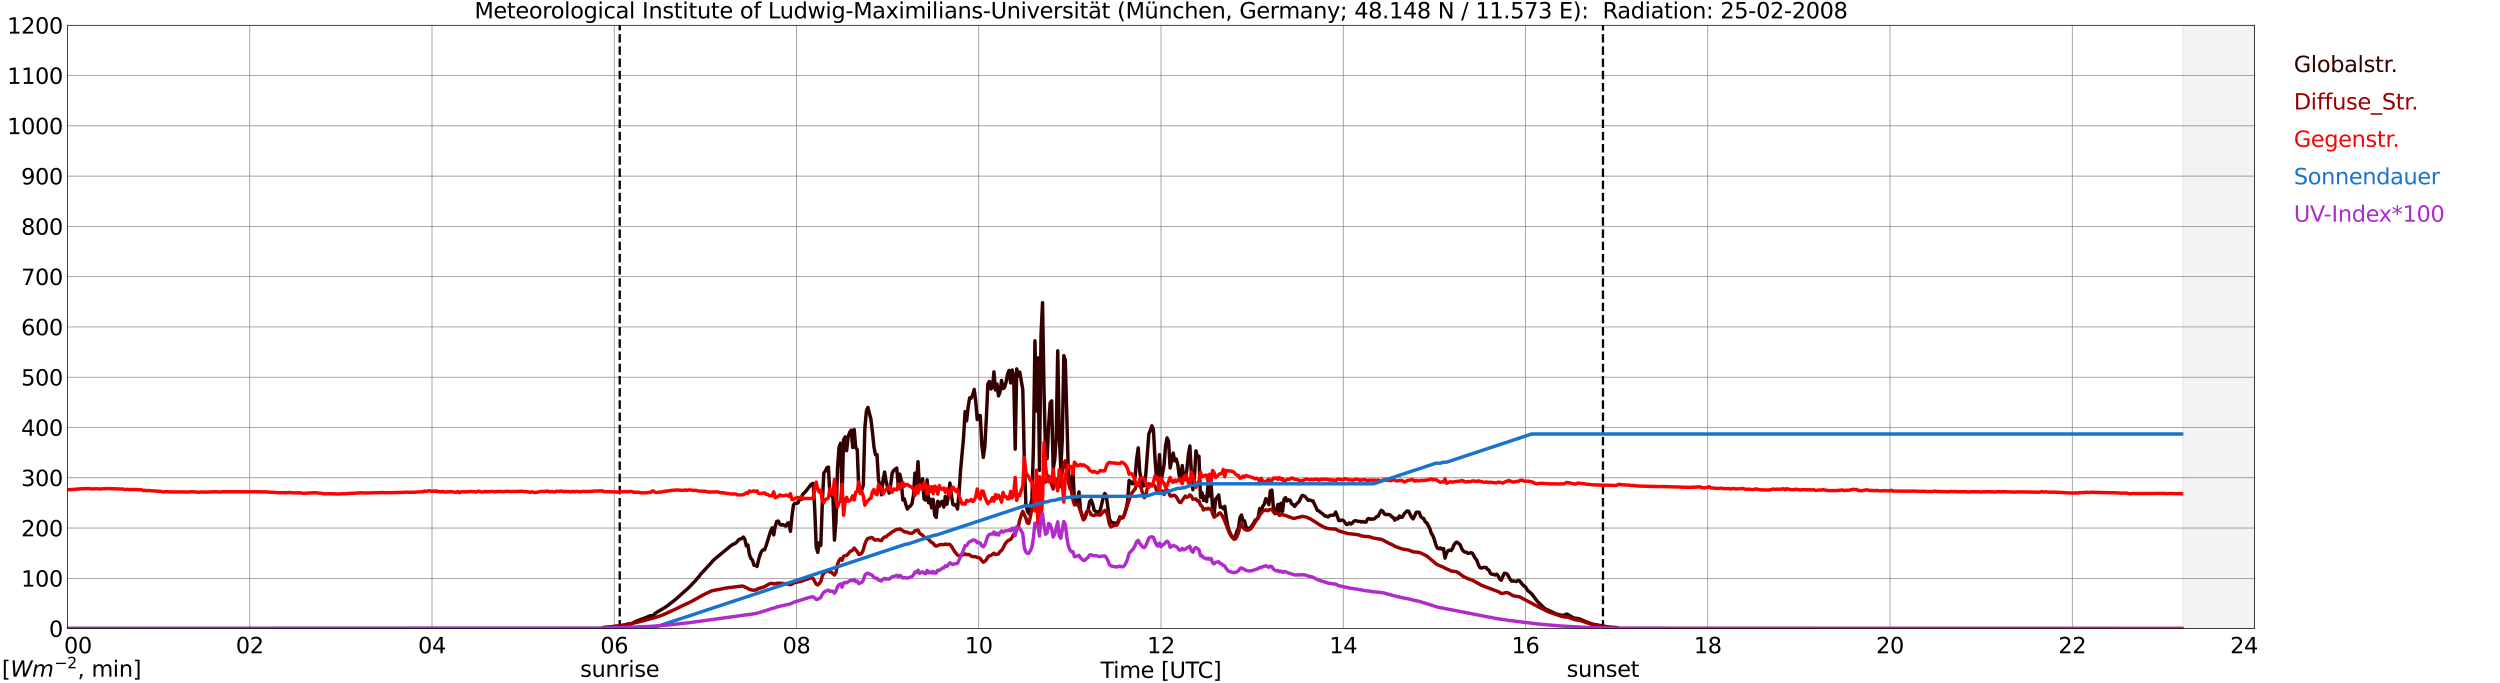 <?xml version="1.0" encoding="utf-8" standalone="no"?>
<!DOCTYPE svg PUBLIC "-//W3C//DTD SVG 1.1//EN"
  "http://www.w3.org/Graphics/SVG/1.1/DTD/svg11.dtd">
<svg xmlns:xlink="http://www.w3.org/1999/xlink" width="1085.4pt" height="296.64pt" viewBox="0 0 1085.4 296.64" xmlns="http://www.w3.org/2000/svg" version="1.1">
 <defs>
  <style type="text/css">*{stroke-linejoin: round; stroke-linecap: butt}</style>
 </defs>
 <g id="figure_1">
  <g id="patch_1">
   <path d="M 0 296.64 
L 1085.4 296.64 
L 1085.4 0 
L 0 0 
z
" style="fill: #ffffff"/>
  </g>
  <g id="axes_1">
   <g id="patch_2">
    <path d="M 29.306 272.909 
L 978.814 272.909 
L 978.814 10.976 
L 29.306 10.976 
z
" style="fill: #ffffff"/>
   </g>
   <g id="patch_3">
    <path d="M 947.823 272.909 
L 978.814 272.909 
L 978.814 10.976 
L 947.823 10.976 
z
" clip-path="url(#p0105629f21)" style="fill: #d3d3d3; opacity: 0.25; stroke: #d3d3d3; stroke-linejoin: miter"/>
   </g>
   <g id="matplotlib.axis_1">
    <g id="xtick_1">
     <g id="line2d_1">
      <path d="M 29.306 272.909 
L 29.306 10.976 
" clip-path="url(#p0105629f21)" style="fill: none; stroke: #808080; stroke-width: 0.3; stroke-linecap: square"/>
     </g>
     <g id="line2d_2"/>
     <g id="text_1">
      <!--    00 -->
      <g transform="translate(18.733 283.627) scale(0.095 -0.095)">
       <defs>
        <path id="DejaVuSans-20" transform="scale(0.016)"/>
        <path id="DejaVuSans-30" d="M 2034 4250 
Q 1547 4250 1301 3770 
Q 1056 3291 1056 2328 
Q 1056 1369 1301 889 
Q 1547 409 2034 409 
Q 2525 409 2770 889 
Q 3016 1369 3016 2328 
Q 3016 3291 2770 3770 
Q 2525 4250 2034 4250 
z
M 2034 4750 
Q 2819 4750 3233 4129 
Q 3647 3509 3647 2328 
Q 3647 1150 3233 529 
Q 2819 -91 2034 -91 
Q 1250 -91 836 529 
Q 422 1150 422 2328 
Q 422 3509 836 4129 
Q 1250 4750 2034 4750 
z
" transform="scale(0.016)"/>
       </defs>
       <use xlink:href="#DejaVuSans-20"/>
       <use xlink:href="#DejaVuSans-20" transform="translate(31.787 0)"/>
       <use xlink:href="#DejaVuSans-20" transform="translate(63.574 0)"/>
       <use xlink:href="#DejaVuSans-30" transform="translate(95.361 0)"/>
       <use xlink:href="#DejaVuSans-30" transform="translate(158.984 0)"/>
      </g>
     </g>
    </g>
    <g id="xtick_2">
     <g id="line2d_3">
      <path d="M 108.431 272.909 
L 108.431 10.976 
" clip-path="url(#p0105629f21)" style="fill: none; stroke: #808080; stroke-width: 0.3; stroke-linecap: square"/>
     </g>
     <g id="line2d_4"/>
     <g id="text_2">
      <!-- 02 -->
      <g transform="translate(102.387 283.627) scale(0.095 -0.095)">
       <defs>
        <path id="DejaVuSans-32" d="M 1228 531 
L 3431 531 
L 3431 0 
L 469 0 
L 469 531 
Q 828 903 1448 1529 
Q 2069 2156 2228 2338 
Q 2531 2678 2651 2914 
Q 2772 3150 2772 3378 
Q 2772 3750 2511 3984 
Q 2250 4219 1831 4219 
Q 1534 4219 1204 4116 
Q 875 4013 500 3803 
L 500 4441 
Q 881 4594 1212 4672 
Q 1544 4750 1819 4750 
Q 2544 4750 2975 4387 
Q 3406 4025 3406 3419 
Q 3406 3131 3298 2873 
Q 3191 2616 2906 2266 
Q 2828 2175 2409 1742 
Q 1991 1309 1228 531 
z
" transform="scale(0.016)"/>
       </defs>
       <use xlink:href="#DejaVuSans-30"/>
       <use xlink:href="#DejaVuSans-32" transform="translate(63.623 0)"/>
      </g>
     </g>
    </g>
    <g id="xtick_3">
     <g id="line2d_5">
      <path d="M 187.557 272.909 
L 187.557 10.976 
" clip-path="url(#p0105629f21)" style="fill: none; stroke: #808080; stroke-width: 0.3; stroke-linecap: square"/>
     </g>
     <g id="line2d_6"/>
     <g id="text_3">
      <!-- 04 -->
      <g transform="translate(181.513 283.627) scale(0.095 -0.095)">
       <defs>
        <path id="DejaVuSans-34" d="M 2419 4116 
L 825 1625 
L 2419 1625 
L 2419 4116 
z
M 2253 4666 
L 3047 4666 
L 3047 1625 
L 3713 1625 
L 3713 1100 
L 3047 1100 
L 3047 0 
L 2419 0 
L 2419 1100 
L 313 1100 
L 313 1709 
L 2253 4666 
z
" transform="scale(0.016)"/>
       </defs>
       <use xlink:href="#DejaVuSans-30"/>
       <use xlink:href="#DejaVuSans-34" transform="translate(63.623 0)"/>
      </g>
     </g>
    </g>
    <g id="xtick_4">
     <g id="line2d_7">
      <path d="M 266.683 272.909 
L 266.683 10.976 
" clip-path="url(#p0105629f21)" style="fill: none; stroke: #808080; stroke-width: 0.3; stroke-linecap: square"/>
     </g>
     <g id="line2d_8"/>
     <g id="text_4">
      <!-- 06 -->
      <g transform="translate(260.638 283.627) scale(0.095 -0.095)">
       <defs>
        <path id="DejaVuSans-36" d="M 2113 2584 
Q 1688 2584 1439 2293 
Q 1191 2003 1191 1497 
Q 1191 994 1439 701 
Q 1688 409 2113 409 
Q 2538 409 2786 701 
Q 3034 994 3034 1497 
Q 3034 2003 2786 2293 
Q 2538 2584 2113 2584 
z
M 3366 4563 
L 3366 3988 
Q 3128 4100 2886 4159 
Q 2644 4219 2406 4219 
Q 1781 4219 1451 3797 
Q 1122 3375 1075 2522 
Q 1259 2794 1537 2939 
Q 1816 3084 2150 3084 
Q 2853 3084 3261 2657 
Q 3669 2231 3669 1497 
Q 3669 778 3244 343 
Q 2819 -91 2113 -91 
Q 1303 -91 875 529 
Q 447 1150 447 2328 
Q 447 3434 972 4092 
Q 1497 4750 2381 4750 
Q 2619 4750 2861 4703 
Q 3103 4656 3366 4563 
z
" transform="scale(0.016)"/>
       </defs>
       <use xlink:href="#DejaVuSans-30"/>
       <use xlink:href="#DejaVuSans-36" transform="translate(63.623 0)"/>
      </g>
     </g>
    </g>
    <g id="xtick_5">
     <g id="line2d_9">
      <path d="M 345.808 272.909 
L 345.808 10.976 
" clip-path="url(#p0105629f21)" style="fill: none; stroke: #808080; stroke-width: 0.3; stroke-linecap: square"/>
     </g>
     <g id="line2d_10"/>
     <g id="text_5">
      <!-- 08 -->
      <g transform="translate(339.764 283.627) scale(0.095 -0.095)">
       <defs>
        <path id="DejaVuSans-38" d="M 2034 2216 
Q 1584 2216 1326 1975 
Q 1069 1734 1069 1313 
Q 1069 891 1326 650 
Q 1584 409 2034 409 
Q 2484 409 2743 651 
Q 3003 894 3003 1313 
Q 3003 1734 2745 1975 
Q 2488 2216 2034 2216 
z
M 1403 2484 
Q 997 2584 770 2862 
Q 544 3141 544 3541 
Q 544 4100 942 4425 
Q 1341 4750 2034 4750 
Q 2731 4750 3128 4425 
Q 3525 4100 3525 3541 
Q 3525 3141 3298 2862 
Q 3072 2584 2669 2484 
Q 3125 2378 3379 2068 
Q 3634 1759 3634 1313 
Q 3634 634 3220 271 
Q 2806 -91 2034 -91 
Q 1263 -91 848 271 
Q 434 634 434 1313 
Q 434 1759 690 2068 
Q 947 2378 1403 2484 
z
M 1172 3481 
Q 1172 3119 1398 2916 
Q 1625 2713 2034 2713 
Q 2441 2713 2670 2916 
Q 2900 3119 2900 3481 
Q 2900 3844 2670 4047 
Q 2441 4250 2034 4250 
Q 1625 4250 1398 4047 
Q 1172 3844 1172 3481 
z
" transform="scale(0.016)"/>
       </defs>
       <use xlink:href="#DejaVuSans-30"/>
       <use xlink:href="#DejaVuSans-38" transform="translate(63.623 0)"/>
      </g>
     </g>
    </g>
    <g id="xtick_6">
     <g id="line2d_11">
      <path d="M 424.934 272.909 
L 424.934 10.976 
" clip-path="url(#p0105629f21)" style="fill: none; stroke: #808080; stroke-width: 0.3; stroke-linecap: square"/>
     </g>
     <g id="line2d_12"/>
     <g id="text_6">
      <!-- 10 -->
      <g transform="translate(418.89 283.627) scale(0.095 -0.095)">
       <defs>
        <path id="DejaVuSans-31" d="M 794 531 
L 1825 531 
L 1825 4091 
L 703 3866 
L 703 4441 
L 1819 4666 
L 2450 4666 
L 2450 531 
L 3481 531 
L 3481 0 
L 794 0 
L 794 531 
z
" transform="scale(0.016)"/>
       </defs>
       <use xlink:href="#DejaVuSans-31"/>
       <use xlink:href="#DejaVuSans-30" transform="translate(63.623 0)"/>
      </g>
     </g>
    </g>
    <g id="xtick_7">
     <g id="line2d_13">
      <path d="M 504.06 272.909 
L 504.06 10.976 
" clip-path="url(#p0105629f21)" style="fill: none; stroke: #808080; stroke-width: 0.3; stroke-linecap: square"/>
     </g>
     <g id="line2d_14"/>
     <g id="text_7">
      <!-- 12 -->
      <g transform="translate(498.015 283.627) scale(0.095 -0.095)">
       <use xlink:href="#DejaVuSans-31"/>
       <use xlink:href="#DejaVuSans-32" transform="translate(63.623 0)"/>
      </g>
     </g>
    </g>
    <g id="xtick_8">
     <g id="line2d_15">
      <path d="M 583.185 272.909 
L 583.185 10.976 
" clip-path="url(#p0105629f21)" style="fill: none; stroke: #808080; stroke-width: 0.3; stroke-linecap: square"/>
     </g>
     <g id="line2d_16"/>
     <g id="text_8">
      <!-- 14 -->
      <g transform="translate(577.141 283.627) scale(0.095 -0.095)">
       <use xlink:href="#DejaVuSans-31"/>
       <use xlink:href="#DejaVuSans-34" transform="translate(63.623 0)"/>
      </g>
     </g>
    </g>
    <g id="xtick_9">
     <g id="line2d_17">
      <path d="M 662.311 272.909 
L 662.311 10.976 
" clip-path="url(#p0105629f21)" style="fill: none; stroke: #808080; stroke-width: 0.3; stroke-linecap: square"/>
     </g>
     <g id="line2d_18"/>
     <g id="text_9">
      <!-- 16 -->
      <g transform="translate(656.267 283.627) scale(0.095 -0.095)">
       <use xlink:href="#DejaVuSans-31"/>
       <use xlink:href="#DejaVuSans-36" transform="translate(63.623 0)"/>
      </g>
     </g>
    </g>
    <g id="xtick_10">
     <g id="line2d_19">
      <path d="M 741.437 272.909 
L 741.437 10.976 
" clip-path="url(#p0105629f21)" style="fill: none; stroke: #808080; stroke-width: 0.3; stroke-linecap: square"/>
     </g>
     <g id="line2d_20"/>
     <g id="text_10">
      <!-- 18 -->
      <g transform="translate(735.392 283.627) scale(0.095 -0.095)">
       <use xlink:href="#DejaVuSans-31"/>
       <use xlink:href="#DejaVuSans-38" transform="translate(63.623 0)"/>
      </g>
     </g>
    </g>
    <g id="xtick_11">
     <g id="line2d_21">
      <path d="M 820.562 272.909 
L 820.562 10.976 
" clip-path="url(#p0105629f21)" style="fill: none; stroke: #808080; stroke-width: 0.3; stroke-linecap: square"/>
     </g>
     <g id="line2d_22"/>
     <g id="text_11">
      <!-- 20 -->
      <g transform="translate(814.518 283.627) scale(0.095 -0.095)">
       <use xlink:href="#DejaVuSans-32"/>
       <use xlink:href="#DejaVuSans-30" transform="translate(63.623 0)"/>
      </g>
     </g>
    </g>
    <g id="xtick_12">
     <g id="line2d_23">
      <path d="M 899.688 272.909 
L 899.688 10.976 
" clip-path="url(#p0105629f21)" style="fill: none; stroke: #808080; stroke-width: 0.3; stroke-linecap: square"/>
     </g>
     <g id="line2d_24"/>
     <g id="text_12">
      <!-- 22 -->
      <g transform="translate(893.644 283.627) scale(0.095 -0.095)">
       <use xlink:href="#DejaVuSans-32"/>
       <use xlink:href="#DejaVuSans-32" transform="translate(63.623 0)"/>
      </g>
     </g>
    </g>
    <g id="xtick_13">
     <g id="line2d_25">
      <path d="M 978.814 272.909 
L 978.814 10.976 
" clip-path="url(#p0105629f21)" style="fill: none; stroke: #808080; stroke-width: 0.3; stroke-linecap: square"/>
     </g>
     <g id="line2d_26"/>
     <g id="text_13">
      <!-- 24    -->
      <g transform="translate(968.241 283.627) scale(0.095 -0.095)">
       <use xlink:href="#DejaVuSans-32"/>
       <use xlink:href="#DejaVuSans-34" transform="translate(63.623 0)"/>
       <use xlink:href="#DejaVuSans-20" transform="translate(127.246 0)"/>
       <use xlink:href="#DejaVuSans-20" transform="translate(159.033 0)"/>
       <use xlink:href="#DejaVuSans-20" transform="translate(190.82 0)"/>
      </g>
     </g>
    </g>
    <g id="text_14">
     <!-- Time [UTC] -->
     <g transform="translate(477.806 294.322) scale(0.095 -0.095)">
      <defs>
       <path id="DejaVuSans-54" d="M -19 4666 
L 3928 4666 
L 3928 4134 
L 2272 4134 
L 2272 0 
L 1638 0 
L 1638 4134 
L -19 4134 
L -19 4666 
z
" transform="scale(0.016)"/>
       <path id="DejaVuSans-69" d="M 603 3500 
L 1178 3500 
L 1178 0 
L 603 0 
L 603 3500 
z
M 603 4863 
L 1178 4863 
L 1178 4134 
L 603 4134 
L 603 4863 
z
" transform="scale(0.016)"/>
       <path id="DejaVuSans-6d" d="M 3328 2828 
Q 3544 3216 3844 3400 
Q 4144 3584 4550 3584 
Q 5097 3584 5394 3201 
Q 5691 2819 5691 2113 
L 5691 0 
L 5113 0 
L 5113 2094 
Q 5113 2597 4934 2840 
Q 4756 3084 4391 3084 
Q 3944 3084 3684 2787 
Q 3425 2491 3425 1978 
L 3425 0 
L 2847 0 
L 2847 2094 
Q 2847 2600 2669 2842 
Q 2491 3084 2119 3084 
Q 1678 3084 1418 2786 
Q 1159 2488 1159 1978 
L 1159 0 
L 581 0 
L 581 3500 
L 1159 3500 
L 1159 2956 
Q 1356 3278 1631 3431 
Q 1906 3584 2284 3584 
Q 2666 3584 2933 3390 
Q 3200 3197 3328 2828 
z
" transform="scale(0.016)"/>
       <path id="DejaVuSans-65" d="M 3597 1894 
L 3597 1613 
L 953 1613 
Q 991 1019 1311 708 
Q 1631 397 2203 397 
Q 2534 397 2845 478 
Q 3156 559 3463 722 
L 3463 178 
Q 3153 47 2828 -22 
Q 2503 -91 2169 -91 
Q 1331 -91 842 396 
Q 353 884 353 1716 
Q 353 2575 817 3079 
Q 1281 3584 2069 3584 
Q 2775 3584 3186 3129 
Q 3597 2675 3597 1894 
z
M 3022 2063 
Q 3016 2534 2758 2815 
Q 2500 3097 2075 3097 
Q 1594 3097 1305 2825 
Q 1016 2553 972 2059 
L 3022 2063 
z
" transform="scale(0.016)"/>
       <path id="DejaVuSans-5b" d="M 550 4863 
L 1875 4863 
L 1875 4416 
L 1125 4416 
L 1125 -397 
L 1875 -397 
L 1875 -844 
L 550 -844 
L 550 4863 
z
" transform="scale(0.016)"/>
       <path id="DejaVuSans-55" d="M 556 4666 
L 1191 4666 
L 1191 1831 
Q 1191 1081 1462 751 
Q 1734 422 2344 422 
Q 2950 422 3222 751 
Q 3494 1081 3494 1831 
L 3494 4666 
L 4128 4666 
L 4128 1753 
Q 4128 841 3676 375 
Q 3225 -91 2344 -91 
Q 1459 -91 1007 375 
Q 556 841 556 1753 
L 556 4666 
z
" transform="scale(0.016)"/>
       <path id="DejaVuSans-43" d="M 4122 4306 
L 4122 3641 
Q 3803 3938 3442 4084 
Q 3081 4231 2675 4231 
Q 1875 4231 1450 3742 
Q 1025 3253 1025 2328 
Q 1025 1406 1450 917 
Q 1875 428 2675 428 
Q 3081 428 3442 575 
Q 3803 722 4122 1019 
L 4122 359 
Q 3791 134 3420 21 
Q 3050 -91 2638 -91 
Q 1578 -91 968 557 
Q 359 1206 359 2328 
Q 359 3453 968 4101 
Q 1578 4750 2638 4750 
Q 3056 4750 3426 4639 
Q 3797 4528 4122 4306 
z
" transform="scale(0.016)"/>
       <path id="DejaVuSans-5d" d="M 1947 4863 
L 1947 -844 
L 622 -844 
L 622 -397 
L 1369 -397 
L 1369 4416 
L 622 4416 
L 622 4863 
L 1947 4863 
z
" transform="scale(0.016)"/>
      </defs>
      <use xlink:href="#DejaVuSans-54"/>
      <use xlink:href="#DejaVuSans-69" transform="translate(57.959 0)"/>
      <use xlink:href="#DejaVuSans-6d" transform="translate(85.742 0)"/>
      <use xlink:href="#DejaVuSans-65" transform="translate(183.154 0)"/>
      <use xlink:href="#DejaVuSans-20" transform="translate(244.678 0)"/>
      <use xlink:href="#DejaVuSans-5b" transform="translate(276.465 0)"/>
      <use xlink:href="#DejaVuSans-55" transform="translate(315.479 0)"/>
      <use xlink:href="#DejaVuSans-54" transform="translate(388.672 0)"/>
      <use xlink:href="#DejaVuSans-43" transform="translate(443.881 0)"/>
      <use xlink:href="#DejaVuSans-5d" transform="translate(513.705 0)"/>
     </g>
    </g>
   </g>
   <g id="matplotlib.axis_2">
    <g id="ytick_1">
     <g id="line2d_27">
      <path d="M 29.306 272.909 
L 978.814 272.909 
" clip-path="url(#p0105629f21)" style="fill: none; stroke: #808080; stroke-width: 0.3; stroke-linecap: square"/>
     </g>
     <g id="line2d_28"/>
     <g id="text_15">
      <!-- 0 -->
      <g transform="translate(21.261 276.518) scale(0.095 -0.095)">
       <use xlink:href="#DejaVuSans-30"/>
      </g>
     </g>
    </g>
    <g id="ytick_2">
     <g id="line2d_29">
      <path d="M 29.306 251.081 
L 978.814 251.081 
" clip-path="url(#p0105629f21)" style="fill: none; stroke: #808080; stroke-width: 0.3; stroke-linecap: square"/>
     </g>
     <g id="line2d_30"/>
     <g id="text_16">
      <!-- 100 -->
      <g transform="translate(9.173 254.69) scale(0.095 -0.095)">
       <use xlink:href="#DejaVuSans-31"/>
       <use xlink:href="#DejaVuSans-30" transform="translate(63.623 0)"/>
       <use xlink:href="#DejaVuSans-30" transform="translate(127.246 0)"/>
      </g>
     </g>
    </g>
    <g id="ytick_3">
     <g id="line2d_31">
      <path d="M 29.306 229.253 
L 978.814 229.253 
" clip-path="url(#p0105629f21)" style="fill: none; stroke: #808080; stroke-width: 0.3; stroke-linecap: square"/>
     </g>
     <g id="line2d_32"/>
     <g id="text_17">
      <!-- 200 -->
      <g transform="translate(9.173 232.863) scale(0.095 -0.095)">
       <use xlink:href="#DejaVuSans-32"/>
       <use xlink:href="#DejaVuSans-30" transform="translate(63.623 0)"/>
       <use xlink:href="#DejaVuSans-30" transform="translate(127.246 0)"/>
      </g>
     </g>
    </g>
    <g id="ytick_4">
     <g id="line2d_33">
      <path d="M 29.306 207.426 
L 978.814 207.426 
" clip-path="url(#p0105629f21)" style="fill: none; stroke: #808080; stroke-width: 0.3; stroke-linecap: square"/>
     </g>
     <g id="line2d_34"/>
     <g id="text_18">
      <!-- 300 -->
      <g transform="translate(9.173 211.035) scale(0.095 -0.095)">
       <defs>
        <path id="DejaVuSans-33" d="M 2597 2516 
Q 3050 2419 3304 2112 
Q 3559 1806 3559 1356 
Q 3559 666 3084 287 
Q 2609 -91 1734 -91 
Q 1441 -91 1130 -33 
Q 819 25 488 141 
L 488 750 
Q 750 597 1062 519 
Q 1375 441 1716 441 
Q 2309 441 2620 675 
Q 2931 909 2931 1356 
Q 2931 1769 2642 2001 
Q 2353 2234 1838 2234 
L 1294 2234 
L 1294 2753 
L 1863 2753 
Q 2328 2753 2575 2939 
Q 2822 3125 2822 3475 
Q 2822 3834 2567 4026 
Q 2313 4219 1838 4219 
Q 1578 4219 1281 4162 
Q 984 4106 628 3988 
L 628 4550 
Q 988 4650 1302 4700 
Q 1616 4750 1894 4750 
Q 2613 4750 3031 4423 
Q 3450 4097 3450 3541 
Q 3450 3153 3228 2886 
Q 3006 2619 2597 2516 
z
" transform="scale(0.016)"/>
       </defs>
       <use xlink:href="#DejaVuSans-33"/>
       <use xlink:href="#DejaVuSans-30" transform="translate(63.623 0)"/>
       <use xlink:href="#DejaVuSans-30" transform="translate(127.246 0)"/>
      </g>
     </g>
    </g>
    <g id="ytick_5">
     <g id="line2d_35">
      <path d="M 29.306 185.598 
L 978.814 185.598 
" clip-path="url(#p0105629f21)" style="fill: none; stroke: #808080; stroke-width: 0.3; stroke-linecap: square"/>
     </g>
     <g id="line2d_36"/>
     <g id="text_19">
      <!-- 400 -->
      <g transform="translate(9.173 189.207) scale(0.095 -0.095)">
       <use xlink:href="#DejaVuSans-34"/>
       <use xlink:href="#DejaVuSans-30" transform="translate(63.623 0)"/>
       <use xlink:href="#DejaVuSans-30" transform="translate(127.246 0)"/>
      </g>
     </g>
    </g>
    <g id="ytick_6">
     <g id="line2d_37">
      <path d="M 29.306 163.77 
L 978.814 163.77 
" clip-path="url(#p0105629f21)" style="fill: none; stroke: #808080; stroke-width: 0.3; stroke-linecap: square"/>
     </g>
     <g id="line2d_38"/>
     <g id="text_20">
      <!-- 500 -->
      <g transform="translate(9.173 167.379) scale(0.095 -0.095)">
       <defs>
        <path id="DejaVuSans-35" d="M 691 4666 
L 3169 4666 
L 3169 4134 
L 1269 4134 
L 1269 2991 
Q 1406 3038 1543 3061 
Q 1681 3084 1819 3084 
Q 2600 3084 3056 2656 
Q 3513 2228 3513 1497 
Q 3513 744 3044 326 
Q 2575 -91 1722 -91 
Q 1428 -91 1123 -41 
Q 819 9 494 109 
L 494 744 
Q 775 591 1075 516 
Q 1375 441 1709 441 
Q 2250 441 2565 725 
Q 2881 1009 2881 1497 
Q 2881 1984 2565 2268 
Q 2250 2553 1709 2553 
Q 1456 2553 1204 2497 
Q 953 2441 691 2322 
L 691 4666 
z
" transform="scale(0.016)"/>
       </defs>
       <use xlink:href="#DejaVuSans-35"/>
       <use xlink:href="#DejaVuSans-30" transform="translate(63.623 0)"/>
       <use xlink:href="#DejaVuSans-30" transform="translate(127.246 0)"/>
      </g>
     </g>
    </g>
    <g id="ytick_7">
     <g id="line2d_39">
      <path d="M 29.306 141.942 
L 978.814 141.942 
" clip-path="url(#p0105629f21)" style="fill: none; stroke: #808080; stroke-width: 0.3; stroke-linecap: square"/>
     </g>
     <g id="line2d_40"/>
     <g id="text_21">
      <!-- 600 -->
      <g transform="translate(9.173 145.551) scale(0.095 -0.095)">
       <use xlink:href="#DejaVuSans-36"/>
       <use xlink:href="#DejaVuSans-30" transform="translate(63.623 0)"/>
       <use xlink:href="#DejaVuSans-30" transform="translate(127.246 0)"/>
      </g>
     </g>
    </g>
    <g id="ytick_8">
     <g id="line2d_41">
      <path d="M 29.306 120.114 
L 978.814 120.114 
" clip-path="url(#p0105629f21)" style="fill: none; stroke: #808080; stroke-width: 0.3; stroke-linecap: square"/>
     </g>
     <g id="line2d_42"/>
     <g id="text_22">
      <!-- 700 -->
      <g transform="translate(9.173 123.724) scale(0.095 -0.095)">
       <defs>
        <path id="DejaVuSans-37" d="M 525 4666 
L 3525 4666 
L 3525 4397 
L 1831 0 
L 1172 0 
L 2766 4134 
L 525 4134 
L 525 4666 
z
" transform="scale(0.016)"/>
       </defs>
       <use xlink:href="#DejaVuSans-37"/>
       <use xlink:href="#DejaVuSans-30" transform="translate(63.623 0)"/>
       <use xlink:href="#DejaVuSans-30" transform="translate(127.246 0)"/>
      </g>
     </g>
    </g>
    <g id="ytick_9">
     <g id="line2d_43">
      <path d="M 29.306 98.287 
L 978.814 98.287 
" clip-path="url(#p0105629f21)" style="fill: none; stroke: #808080; stroke-width: 0.3; stroke-linecap: square"/>
     </g>
     <g id="line2d_44"/>
     <g id="text_23">
      <!-- 800 -->
      <g transform="translate(9.173 101.896) scale(0.095 -0.095)">
       <use xlink:href="#DejaVuSans-38"/>
       <use xlink:href="#DejaVuSans-30" transform="translate(63.623 0)"/>
       <use xlink:href="#DejaVuSans-30" transform="translate(127.246 0)"/>
      </g>
     </g>
    </g>
    <g id="ytick_10">
     <g id="line2d_45">
      <path d="M 29.306 76.459 
L 978.814 76.459 
" clip-path="url(#p0105629f21)" style="fill: none; stroke: #808080; stroke-width: 0.3; stroke-linecap: square"/>
     </g>
     <g id="line2d_46"/>
     <g id="text_24">
      <!-- 900 -->
      <g transform="translate(9.173 80.068) scale(0.095 -0.095)">
       <defs>
        <path id="DejaVuSans-39" d="M 703 97 
L 703 672 
Q 941 559 1184 500 
Q 1428 441 1663 441 
Q 2288 441 2617 861 
Q 2947 1281 2994 2138 
Q 2813 1869 2534 1725 
Q 2256 1581 1919 1581 
Q 1219 1581 811 2004 
Q 403 2428 403 3163 
Q 403 3881 828 4315 
Q 1253 4750 1959 4750 
Q 2769 4750 3195 4129 
Q 3622 3509 3622 2328 
Q 3622 1225 3098 567 
Q 2575 -91 1691 -91 
Q 1453 -91 1209 -44 
Q 966 3 703 97 
z
M 1959 2075 
Q 2384 2075 2632 2365 
Q 2881 2656 2881 3163 
Q 2881 3666 2632 3958 
Q 2384 4250 1959 4250 
Q 1534 4250 1286 3958 
Q 1038 3666 1038 3163 
Q 1038 2656 1286 2365 
Q 1534 2075 1959 2075 
z
" transform="scale(0.016)"/>
       </defs>
       <use xlink:href="#DejaVuSans-39"/>
       <use xlink:href="#DejaVuSans-30" transform="translate(63.623 0)"/>
       <use xlink:href="#DejaVuSans-30" transform="translate(127.246 0)"/>
      </g>
     </g>
    </g>
    <g id="ytick_11">
     <g id="line2d_47">
      <path d="M 29.306 54.631 
L 978.814 54.631 
" clip-path="url(#p0105629f21)" style="fill: none; stroke: #808080; stroke-width: 0.3; stroke-linecap: square"/>
     </g>
     <g id="line2d_48"/>
     <g id="text_25">
      <!-- 1000 -->
      <g transform="translate(3.128 58.24) scale(0.095 -0.095)">
       <use xlink:href="#DejaVuSans-31"/>
       <use xlink:href="#DejaVuSans-30" transform="translate(63.623 0)"/>
       <use xlink:href="#DejaVuSans-30" transform="translate(127.246 0)"/>
       <use xlink:href="#DejaVuSans-30" transform="translate(190.869 0)"/>
      </g>
     </g>
    </g>
    <g id="ytick_12">
     <g id="line2d_49">
      <path d="M 29.306 32.803 
L 978.814 32.803 
" clip-path="url(#p0105629f21)" style="fill: none; stroke: #808080; stroke-width: 0.3; stroke-linecap: square"/>
     </g>
     <g id="line2d_50"/>
     <g id="text_26">
      <!-- 1100 -->
      <g transform="translate(3.128 36.413) scale(0.095 -0.095)">
       <use xlink:href="#DejaVuSans-31"/>
       <use xlink:href="#DejaVuSans-31" transform="translate(63.623 0)"/>
       <use xlink:href="#DejaVuSans-30" transform="translate(127.246 0)"/>
       <use xlink:href="#DejaVuSans-30" transform="translate(190.869 0)"/>
      </g>
     </g>
    </g>
    <g id="ytick_13">
     <g id="line2d_51">
      <path d="M 29.306 10.976 
L 978.814 10.976 
" clip-path="url(#p0105629f21)" style="fill: none; stroke: #808080; stroke-width: 0.3; stroke-linecap: square"/>
     </g>
     <g id="line2d_52"/>
     <g id="text_27">
      <!-- 1200 -->
      <g transform="translate(3.128 14.585) scale(0.095 -0.095)">
       <use xlink:href="#DejaVuSans-31"/>
       <use xlink:href="#DejaVuSans-32" transform="translate(63.623 0)"/>
       <use xlink:href="#DejaVuSans-30" transform="translate(127.246 0)"/>
       <use xlink:href="#DejaVuSans-30" transform="translate(190.869 0)"/>
      </g>
     </g>
    </g>
   </g>
   <g id="line2d_53">
    <path d="M 269.057 272.909 
L 269.057 10.976 
" clip-path="url(#p0105629f21)" style="fill: none; stroke-dasharray: 3.7,1.6; stroke-dashoffset: 0; stroke: #000000"/>
   </g>
   <g id="line2d_54">
    <path d="M 695.939 272.909 
L 695.939 10.976 
" clip-path="url(#p0105629f21)" style="fill: none; stroke-dasharray: 3.7,1.6; stroke-dashoffset: 0; stroke: #000000"/>
   </g>
   <g id="line2d_55">
    <path d="M 29.306 272.909 
L 261.408 272.909 
L 262.067 272.575 
L 263.386 272.492 
L 266.683 272.123 
L 268.002 272.042 
L 271.298 271.429 
L 272.617 270.936 
L 273.277 270.855 
L 273.936 270.936 
L 274.595 270.691 
L 275.255 270.159 
L 276.573 269.584 
L 280.53 268.07 
L 281.849 267.496 
L 282.508 267.251 
L 283.167 267.415 
L 283.827 267.046 
L 284.486 266.269 
L 285.805 265.448 
L 289.102 263.484 
L 293.058 260.452 
L 298.992 255.169 
L 301.63 252.426 
L 303.608 250.132 
L 304.267 249.232 
L 308.883 244.236 
L 309.543 243.415 
L 310.861 242.269 
L 316.136 237.928 
L 316.796 237.314 
L 318.114 236.371 
L 318.774 236.127 
L 319.433 235.758 
L 320.093 235.103 
L 320.752 234.285 
L 322.071 233.752 
L 322.73 233.178 
L 323.39 234.16 
L 324.049 237.028 
L 324.708 236.618 
L 325.368 240.754 
L 326.027 242.474 
L 326.686 243.171 
L 327.346 245.423 
L 328.005 245.382 
L 328.665 245.956 
L 329.324 243.129 
L 329.983 240.837 
L 330.643 239.362 
L 331.302 238.707 
L 331.961 238.707 
L 332.621 236.904 
L 334.599 230.517 
L 335.258 229.164 
L 335.918 232.237 
L 336.577 228.509 
L 337.236 226.381 
L 337.896 226.217 
L 338.555 227.607 
L 339.215 227.976 
L 339.874 227.773 
L 341.193 228.428 
L 341.852 227.199 
L 342.512 226.994 
L 343.171 230.681 
L 343.83 224.045 
L 344.49 219.254 
L 345.149 218.477 
L 345.808 218.516 
L 346.468 218.352 
L 347.127 216.183 
L 347.787 216.921 
L 348.446 214.709 
L 349.765 213.398 
L 351.743 210.818 
L 352.402 210.121 
L 353.062 209.877 
L 353.721 220.933 
L 354.38 237.561 
L 355.04 239.811 
L 355.699 235.636 
L 356.359 236.823 
L 357.018 218.23 
L 357.677 205.372 
L 358.337 204.512 
L 358.996 203.077 
L 359.655 202.791 
L 360.315 214.832 
L 360.974 215.118 
L 361.634 215.978 
L 362.293 234.488 
L 362.952 225.887 
L 363.612 203.283 
L 364.271 194.272 
L 364.93 192.43 
L 365.59 215.569 
L 366.249 190.996 
L 366.909 189.686 
L 367.568 195.665 
L 368.227 189.605 
L 368.887 187.761 
L 369.546 186.779 
L 370.206 194.314 
L 370.865 186.493 
L 371.524 194.397 
L 372.184 195.174 
L 372.843 212.66 
L 373.502 212.743 
L 374.162 212.538 
L 374.821 210.573 
L 375.481 185.96 
L 376.14 178.589 
L 376.799 176.869 
L 378.118 181.987 
L 378.777 187.516 
L 379.437 194.069 
L 380.096 197.426 
L 380.756 197.385 
L 381.415 208.443 
L 382.074 210.94 
L 382.734 214.832 
L 383.393 208.32 
L 384.053 204.92 
L 384.712 209.017 
L 386.031 214.094 
L 386.69 210.449 
L 387.349 205.413 
L 388.009 204.226 
L 389.328 203.2 
L 389.987 210.654 
L 390.646 205.821 
L 391.306 208.689 
L 391.965 217.084 
L 392.624 216.593 
L 393.284 219.09 
L 393.943 221.015 
L 394.603 220.114 
L 395.262 219.704 
L 395.921 218.721 
L 396.581 215.076 
L 397.24 205.413 
L 397.899 209.999 
L 398.559 200.456 
L 399.218 212.088 
L 399.878 210.859 
L 400.537 207.869 
L 401.196 216.632 
L 401.856 217.124 
L 402.515 208.32 
L 403.175 218.313 
L 403.834 216.632 
L 404.493 220.483 
L 405.153 216.838 
L 405.812 223.759 
L 406.471 224.661 
L 407.131 217.656 
L 407.79 219.828 
L 408.45 218.067 
L 409.109 217.656 
L 409.768 220.155 
L 410.428 215.487 
L 411.087 218.968 
L 411.746 215.569 
L 412.406 209.713 
L 413.065 215.037 
L 413.725 219.01 
L 414.384 219.337 
L 415.043 219.09 
L 415.703 221.015 
L 416.362 214.258 
L 417.022 204.306 
L 418.34 189.933 
L 419 178.711 
L 419.659 182.684 
L 420.318 176.827 
L 420.978 172.732 
L 421.637 172.896 
L 422.297 171.504 
L 422.956 169.087 
L 423.615 174.164 
L 424.275 182.151 
L 424.934 180.39 
L 425.593 180.431 
L 426.253 193.045 
L 426.912 198.572 
L 427.572 193.905 
L 428.231 181.538 
L 428.89 166.712 
L 429.55 165.606 
L 430.209 168.882 
L 430.869 168.308 
L 431.528 161.469 
L 432.187 169.292 
L 432.847 166.754 
L 433.506 171.872 
L 434.165 170.233 
L 434.825 165.198 
L 435.484 168.718 
L 436.144 168.186 
L 436.803 165.933 
L 437.462 162.412 
L 438.122 160.815 
L 438.781 166.261 
L 439.44 160.651 
L 440.1 163.395 
L 440.759 195.01 
L 441.419 160.16 
L 442.078 163.272 
L 442.737 161.552 
L 444.056 169.168 
L 444.716 199.801 
L 445.375 218.721 
L 446.034 221.712 
L 446.694 223.021 
L 448.012 216.632 
L 448.672 194.233 
L 449.331 147.956 
L 449.991 178.464 
L 450.65 155.368 
L 451.309 204.226 
L 451.969 145.334 
L 452.628 131.41 
L 453.287 170.358 
L 453.947 196.894 
L 454.606 199.146 
L 455.266 184.936 
L 455.925 174.944 
L 456.584 174.042 
L 457.244 203.693 
L 457.903 199.762 
L 458.563 189.891 
L 459.222 152.297 
L 459.881 188.293 
L 460.541 203.283 
L 461.2 191.037 
L 461.859 154.386 
L 462.519 156.473 
L 463.838 205.657 
L 464.497 210.776 
L 465.156 211.924 
L 465.816 203.241 
L 466.475 218.108 
L 467.134 218.108 
L 467.794 217.739 
L 468.453 213.561 
L 469.113 221.343 
L 469.772 223.759 
L 470.431 225.479 
L 471.091 224.741 
L 471.75 222.408 
L 472.409 221.548 
L 473.069 217.861 
L 473.728 217.043 
L 474.388 218.721 
L 475.047 221.507 
L 475.706 221.998 
L 476.366 222.244 
L 477.025 222.284 
L 477.685 221.424 
L 479.003 216.019 
L 479.663 214.216 
L 480.322 215.364 
L 481.641 225.152 
L 482.3 226.544 
L 482.96 226.872 
L 484.938 227.322 
L 485.597 226.053 
L 486.256 224.373 
L 486.916 224.824 
L 487.575 224.741 
L 488.235 223.185 
L 488.894 220.893 
L 489.553 217.739 
L 490.213 208.606 
L 490.872 209.098 
L 491.532 209.999 
L 492.191 209.999 
L 492.85 206.64 
L 493.51 199.105 
L 494.169 194.436 
L 494.828 204.675 
L 495.488 208.401 
L 496.147 211.023 
L 496.807 210.818 
L 497.466 205.74 
L 498.785 188.335 
L 499.444 186.82 
L 500.103 184.895 
L 500.763 186.41 
L 501.422 198.491 
L 502.082 207.705 
L 502.741 208.32 
L 503.4 197.385 
L 504.06 209.22 
L 505.379 201.89 
L 506.038 193.454 
L 506.697 190.136 
L 507.357 191.653 
L 508.016 203.16 
L 509.335 196.688 
L 509.994 200.089 
L 510.654 199.268 
L 511.313 201.521 
L 511.972 206.559 
L 512.632 207.255 
L 513.291 202.137 
L 513.95 207.746 
L 514.61 208.238 
L 515.269 204.06 
L 515.929 197.509 
L 516.588 193.617 
L 517.247 205.494 
L 517.907 212.621 
L 518.566 207.336 
L 519.226 195.748 
L 519.885 198.369 
L 520.544 198.123 
L 521.204 215.936 
L 521.863 213.889 
L 522.522 217.248 
L 523.182 215.569 
L 523.841 217.781 
L 524.501 210.49 
L 525.16 215.404 
L 525.819 209.958 
L 526.479 221.221 
L 527.138 223.104 
L 527.797 216.632 
L 528.457 215.936 
L 529.116 214.873 
L 529.776 220.236 
L 530.435 220.114 
L 531.094 220.893 
L 531.754 219.828 
L 532.413 224.824 
L 533.073 228.387 
L 533.732 230.639 
L 534.391 232.073 
L 535.051 233.097 
L 535.71 233.711 
L 536.369 232.728 
L 537.029 230.598 
L 537.688 229.327 
L 538.348 224.7 
L 539.007 223.596 
L 539.666 226.256 
L 540.326 226.134 
L 540.985 228.797 
L 541.644 229.41 
L 542.304 229.369 
L 542.963 229 
L 544.282 227.158 
L 544.941 225.848 
L 545.601 225.479 
L 546.26 224.578 
L 546.919 220.769 
L 547.579 221.917 
L 548.238 219.828 
L 548.898 218.885 
L 549.557 216.469 
L 550.216 217.084 
L 550.876 219.09 
L 551.535 213.112 
L 552.195 212.784 
L 552.854 220.441 
L 553.513 221.712 
L 554.173 221.753 
L 554.832 219.01 
L 555.491 221.956 
L 556.151 218.477 
L 556.81 221.998 
L 557.47 216.757 
L 558.129 216.061 
L 558.788 217.534 
L 559.448 217.001 
L 560.107 217.207 
L 560.766 218.721 
L 561.426 219.132 
L 562.085 219.909 
L 562.745 218.927 
L 564.063 217.656 
L 564.723 216.183 
L 565.382 215.076 
L 566.042 215.281 
L 566.701 215.609 
L 567.36 216.552 
L 568.02 217.248 
L 568.679 217.043 
L 569.338 217.412 
L 569.998 217.412 
L 571.976 221.629 
L 572.635 221.793 
L 573.295 222.447 
L 573.954 222.858 
L 575.273 224.045 
L 575.932 224.087 
L 576.592 224.456 
L 577.251 223.801 
L 579.229 223.596 
L 579.889 222.284 
L 580.548 223.964 
L 581.207 225.97 
L 581.867 226.053 
L 582.526 225.765 
L 583.185 225.97 
L 583.845 226.708 
L 584.504 227.69 
L 585.164 227.568 
L 585.823 226.994 
L 586.482 227.527 
L 587.142 227.077 
L 587.801 226.256 
L 588.46 226.053 
L 589.779 226.381 
L 590.439 226.381 
L 591.098 226.667 
L 591.757 226.381 
L 592.417 226.708 
L 593.076 226.667 
L 593.736 225.316 
L 594.395 225.11 
L 595.054 225.479 
L 595.714 225.316 
L 596.373 225.396 
L 597.032 224.988 
L 597.692 224.25 
L 598.351 224.128 
L 599.67 221.548 
L 600.329 221.917 
L 600.989 223.063 
L 601.648 223.473 
L 602.307 223.268 
L 603.626 223.596 
L 604.286 224.373 
L 604.945 224.741 
L 605.604 225.848 
L 606.264 224.988 
L 606.923 225.274 
L 607.582 223.964 
L 608.242 224.661 
L 608.901 224.497 
L 609.561 223.185 
L 610.879 221.834 
L 611.539 221.917 
L 612.858 224.619 
L 613.517 225.274 
L 614.176 224.045 
L 614.836 222.447 
L 615.495 222.325 
L 616.154 222.447 
L 616.814 224.209 
L 617.473 224.864 
L 618.133 225.152 
L 618.792 226.584 
L 619.451 226.994 
L 620.77 229.493 
L 621.429 231.541 
L 622.089 232.565 
L 622.748 234.324 
L 623.408 236.576 
L 624.067 237.969 
L 624.726 238.257 
L 625.386 237.888 
L 626.045 238.502 
L 626.705 238.174 
L 627.364 242.311 
L 628.023 240.141 
L 628.683 239.076 
L 629.342 238.871 
L 630.001 239.034 
L 630.661 238.052 
L 631.32 236.496 
L 631.98 235.594 
L 632.639 235.389 
L 633.958 236.537 
L 634.617 238.216 
L 635.276 239.198 
L 635.936 239.689 
L 636.595 239.689 
L 637.255 240.222 
L 637.914 240.18 
L 638.573 239.936 
L 639.233 240.18 
L 640.552 242.474 
L 641.211 243.293 
L 641.87 245.26 
L 642.53 246.406 
L 643.189 246.652 
L 643.848 246.364 
L 645.167 246.364 
L 645.827 247.143 
L 646.486 247.634 
L 647.145 249.027 
L 647.805 249.313 
L 648.464 249.396 
L 649.123 249.682 
L 649.783 249.272 
L 650.442 250.051 
L 651.102 251.321 
L 651.761 251.893 
L 653.08 248.905 
L 653.739 248.944 
L 654.399 249.313 
L 655.717 251.607 
L 656.377 252.345 
L 657.036 252.22 
L 658.355 252.467 
L 659.014 252.015 
L 659.674 252.098 
L 660.992 253.777 
L 661.652 254.392 
L 662.311 254.842 
L 662.97 255.949 
L 663.63 256.726 
L 664.289 257.175 
L 664.949 257.791 
L 667.586 261.231 
L 670.224 263.77 
L 670.883 264.302 
L 675.499 266.472 
L 677.477 267.046 
L 678.796 267.168 
L 680.114 266.596 
L 680.774 266.76 
L 681.433 267.293 
L 683.411 268.356 
L 685.389 268.561 
L 686.708 269.093 
L 688.027 269.709 
L 690.664 270.733 
L 691.983 271.099 
L 698.577 272.247 
L 701.874 272.453 
L 702.533 272.909 
L 947.163 272.909 
L 947.163 272.909 
" clip-path="url(#p0105629f21)" style="fill: none; stroke: #330000; stroke-width: 1.5; stroke-linecap: square"/>
   </g>
   <g id="line2d_56">
    <path d="M 29.306 272.909 
L 261.408 272.909 
L 262.067 272.376 
L 266.023 272.04 
L 266.683 271.872 
L 268.002 271.748 
L 269.32 271.579 
L 271.958 271.16 
L 275.255 270.447 
L 277.233 270.025 
L 278.552 269.689 
L 284.486 268.096 
L 287.783 266.961 
L 289.102 266.374 
L 294.377 263.94 
L 296.355 262.931 
L 299.652 261.421 
L 305.586 258.147 
L 308.883 256.551 
L 310.861 256.132 
L 312.839 255.796 
L 314.818 255.335 
L 322.071 254.453 
L 322.73 254.536 
L 324.708 255.501 
L 325.368 255.881 
L 326.686 256.215 
L 327.346 256.259 
L 328.005 256.173 
L 328.665 255.922 
L 329.324 255.501 
L 331.302 254.955 
L 331.961 254.704 
L 333.28 253.908 
L 334.599 253.277 
L 335.258 253.277 
L 335.918 253.53 
L 337.896 253.194 
L 338.555 253.194 
L 339.874 253.362 
L 341.852 253.486 
L 342.512 253.781 
L 343.171 253.864 
L 343.83 253.613 
L 344.49 253.194 
L 345.149 252.941 
L 347.787 252.395 
L 350.424 251.43 
L 352.402 250.843 
L 353.062 251.262 
L 354.38 253.613 
L 355.04 253.949 
L 355.699 253.362 
L 356.359 252.395 
L 357.018 250.044 
L 357.677 248.787 
L 358.996 247.905 
L 359.655 247.82 
L 360.315 248.407 
L 360.974 248.324 
L 361.634 249.121 
L 362.293 249.667 
L 362.952 248.619 
L 363.612 245.009 
L 364.271 243.371 
L 364.93 242.531 
L 365.59 243.286 
L 366.249 241.44 
L 367.568 241.104 
L 368.227 240.475 
L 368.887 239.635 
L 369.546 239.174 
L 370.206 238.879 
L 370.865 237.956 
L 372.184 239.466 
L 372.843 240.726 
L 373.502 240.643 
L 374.162 240.056 
L 374.821 238.753 
L 375.481 236.277 
L 376.14 234.682 
L 376.799 233.717 
L 377.459 233.717 
L 378.118 233.339 
L 378.777 233.464 
L 379.437 234.219 
L 380.096 234.514 
L 380.756 234.304 
L 381.415 234.346 
L 382.074 234.682 
L 382.734 234.64 
L 383.393 233.673 
L 384.053 233.128 
L 384.712 233.128 
L 385.371 232.372 
L 386.69 231.491 
L 387.349 230.903 
L 388.009 230.611 
L 389.328 229.812 
L 389.987 229.854 
L 390.646 229.603 
L 391.965 230.399 
L 392.624 230.903 
L 393.943 231.072 
L 394.603 231.408 
L 395.262 231.534 
L 395.921 231.449 
L 396.581 231.157 
L 397.24 230.399 
L 397.899 230.316 
L 398.559 230.107 
L 399.218 231.491 
L 400.537 232.372 
L 401.856 233.8 
L 402.515 233.254 
L 403.175 234.263 
L 404.493 235.564 
L 405.153 235.856 
L 405.812 236.782 
L 406.471 237.116 
L 408.45 236.36 
L 409.109 236.487 
L 409.768 236.487 
L 410.428 236.192 
L 411.087 236.446 
L 411.746 236.277 
L 412.406 236.402 
L 413.065 237.116 
L 414.384 239.342 
L 415.703 240.979 
L 416.362 241.23 
L 417.022 241.357 
L 419 240.475 
L 419.659 240.853 
L 420.318 240.684 
L 420.978 240.894 
L 421.637 241.44 
L 422.297 241.649 
L 423.615 241.734 
L 424.275 242.027 
L 424.934 242.071 
L 425.593 242.49 
L 426.253 243.413 
L 426.912 244.085 
L 427.572 243.664 
L 428.231 243.035 
L 428.89 241.859 
L 429.55 241.23 
L 430.209 241.189 
L 431.528 240.18 
L 432.187 240.767 
L 433.506 240.475 
L 434.165 239.466 
L 434.825 238.964 
L 435.484 237.997 
L 436.144 236.528 
L 436.803 235.564 
L 437.462 234.85 
L 438.781 234.136 
L 439.44 233.296 
L 440.1 231.995 
L 440.759 231.617 
L 441.419 230.022 
L 442.078 228.721 
L 442.737 225.783 
L 443.397 223.641 
L 444.056 222.004 
L 445.375 224.901 
L 446.034 227.042 
L 446.694 227.252 
L 447.353 224.314 
L 448.012 220.788 
L 448.672 215.414 
L 449.331 212.727 
L 449.991 212.981 
L 450.65 213.777 
L 451.309 212.981 
L 452.628 210.126 
L 453.287 209.285 
L 453.947 209.285 
L 454.606 207.356 
L 455.266 206.725 
L 457.244 212.308 
L 457.903 209.497 
L 458.563 208.026 
L 459.222 208.489 
L 459.881 211.427 
L 460.541 210.126 
L 461.2 204.752 
L 461.859 201.017 
L 462.519 200.052 
L 463.838 209.329 
L 464.497 211.889 
L 465.156 213.149 
L 465.816 216.925 
L 466.475 219.234 
L 467.134 218.94 
L 467.794 219.108 
L 468.453 220.031 
L 470.431 225.741 
L 471.091 224.818 
L 471.75 222.34 
L 472.409 221.668 
L 473.069 222.089 
L 473.728 223.473 
L 474.388 223.726 
L 475.047 223.851 
L 475.706 223.349 
L 476.366 223.517 
L 477.685 223.641 
L 479.663 221.585 
L 480.322 221.921 
L 480.981 224.231 
L 481.641 227.546 
L 482.3 228.762 
L 482.96 228.511 
L 483.619 228.134 
L 484.278 228.007 
L 484.938 228.007 
L 485.597 226.706 
L 486.256 224.608 
L 486.916 224.859 
L 487.575 224.733 
L 488.235 223.222 
L 490.872 215.163 
L 491.532 213.863 
L 492.85 212.267 
L 493.51 210.252 
L 494.169 210.167 
L 494.828 210.922 
L 495.488 212.014 
L 496.147 214.45 
L 496.807 216.087 
L 497.466 214.869 
L 498.125 211.931 
L 498.785 210.043 
L 499.444 210.209 
L 500.103 210.545 
L 500.763 210.671 
L 501.422 210.922 
L 502.082 212.686 
L 502.741 214.028 
L 503.4 213.064 
L 504.06 213.358 
L 504.719 213.149 
L 505.379 214.701 
L 506.038 213.022 
L 506.697 212.603 
L 507.357 213.651 
L 508.016 215.288 
L 508.675 215.414 
L 509.335 214.995 
L 509.994 215.12 
L 510.654 215.624 
L 511.972 217.975 
L 512.632 218.228 
L 513.291 217.178 
L 514.61 215.373 
L 515.269 215.919 
L 515.929 215.709 
L 516.588 214.869 
L 517.247 215.373 
L 517.907 216.757 
L 519.226 216.591 
L 519.885 217.471 
L 520.544 217.429 
L 521.204 219.361 
L 521.863 219.78 
L 522.522 221.417 
L 523.182 220.871 
L 523.841 221.039 
L 524.501 220.662 
L 525.16 221.081 
L 525.819 220.957 
L 526.479 223.054 
L 527.138 224.565 
L 527.797 223.895 
L 528.457 223.809 
L 529.116 222.928 
L 529.776 222.677 
L 530.435 223.6 
L 531.094 224.733 
L 531.754 226.245 
L 533.732 231.366 
L 534.391 232.541 
L 535.051 233.422 
L 535.71 234.095 
L 536.369 234.01 
L 537.029 233.003 
L 537.688 231.325 
L 538.348 228.511 
L 539.007 227.588 
L 539.666 228.93 
L 540.326 229.729 
L 540.985 230.107 
L 541.644 230.19 
L 542.304 230.065 
L 542.963 229.644 
L 543.623 228.806 
L 545.601 225.615 
L 546.26 225.027 
L 546.919 223.558 
L 548.238 221.963 
L 549.557 221.334 
L 550.216 221.753 
L 551.535 221.166 
L 552.195 221.249 
L 553.513 223.054 
L 554.173 222.845 
L 554.832 222.845 
L 555.491 223.809 
L 556.151 223.139 
L 556.81 223.558 
L 557.47 223.6 
L 561.426 225.027 
L 562.085 225.027 
L 562.745 224.818 
L 564.063 224.565 
L 565.382 224.187 
L 566.701 224.397 
L 567.36 224.565 
L 568.02 224.942 
L 568.679 225.154 
L 570.657 226.37 
L 573.295 228.092 
L 574.613 228.721 
L 575.273 229.142 
L 577.251 229.561 
L 579.889 229.729 
L 581.207 230.484 
L 585.164 231.659 
L 587.801 231.912 
L 589.779 232.204 
L 591.098 232.667 
L 593.076 232.962 
L 593.736 232.918 
L 594.395 233.003 
L 595.714 233.422 
L 596.373 233.632 
L 599.67 234.136 
L 600.989 234.765 
L 602.967 235.856 
L 604.945 236.738 
L 605.604 237.201 
L 608.901 238.375 
L 611.539 238.796 
L 613.517 239.593 
L 614.836 239.676 
L 616.154 239.844 
L 616.814 240.097 
L 618.133 240.726 
L 619.451 241.398 
L 620.77 242.49 
L 623.408 244.755 
L 624.726 245.469 
L 626.705 246.268 
L 627.364 246.687 
L 629.342 247.527 
L 630.001 247.905 
L 631.32 248.073 
L 631.98 248.115 
L 632.639 248.366 
L 633.298 248.743 
L 635.276 250.256 
L 637.255 251.221 
L 639.233 251.893 
L 643.189 254.076 
L 645.167 254.873 
L 650.442 256.846 
L 651.761 257.601 
L 652.42 257.642 
L 653.739 257.306 
L 654.399 257.306 
L 655.058 257.56 
L 657.036 258.692 
L 659.674 259.111 
L 666.267 262.595 
L 668.246 263.645 
L 672.202 265.577 
L 674.839 266.542 
L 675.499 266.71 
L 676.817 267.214 
L 678.136 267.675 
L 679.455 267.886 
L 680.774 267.928 
L 682.752 268.724 
L 684.071 269.102 
L 686.049 269.355 
L 689.346 270.53 
L 691.324 271.117 
L 697.918 272.335 
L 698.577 272.376 
L 699.236 272.544 
L 700.555 272.544 
L 703.852 272.909 
L 947.163 272.909 
L 947.163 272.909 
" clip-path="url(#p0105629f21)" style="fill: none; stroke: #990000; stroke-width: 1.5; stroke-linecap: square"/>
   </g>
   <g id="line2d_57">
    <path d="M 29.306 212.631 
L 30.625 212.548 
L 32.603 212.437 
L 33.921 212.239 
L 34.581 212.359 
L 35.24 212.167 
L 36.559 212.193 
L 38.537 212.079 
L 39.197 212.26 
L 41.834 212.215 
L 43.812 212.308 
L 44.472 212.188 
L 45.131 212.228 
L 45.79 212.123 
L 47.109 212.112 
L 53.703 212.356 
L 54.362 212.603 
L 55.022 212.442 
L 55.681 212.446 
L 56.34 212.621 
L 57 212.487 
L 58.319 212.548 
L 59.637 212.518 
L 60.297 212.645 
L 61.615 212.669 
L 62.275 213.035 
L 62.934 212.852 
L 63.594 213.064 
L 64.253 212.959 
L 70.187 213.365 
L 70.847 213.561 
L 72.166 213.452 
L 73.484 213.542 
L 74.803 213.568 
L 82.056 213.609 
L 82.716 213.487 
L 84.694 213.585 
L 85.353 213.585 
L 86.013 213.758 
L 87.331 213.603 
L 89.309 213.662 
L 93.925 213.483 
L 94.584 213.633 
L 95.244 213.561 
L 95.903 213.64 
L 96.563 213.478 
L 109.091 213.526 
L 111.069 213.467 
L 112.388 213.557 
L 113.047 213.522 
L 114.366 213.592 
L 115.025 213.5 
L 115.685 213.612 
L 117.003 213.675 
L 117.663 213.762 
L 118.322 213.703 
L 118.982 213.795 
L 120.3 213.852 
L 120.96 213.961 
L 122.938 213.873 
L 123.597 213.961 
L 126.235 213.819 
L 127.553 214.002 
L 130.191 213.956 
L 131.51 214.159 
L 132.829 214.127 
L 136.785 213.911 
L 138.763 214.138 
L 139.422 214.12 
L 140.082 214.323 
L 140.741 214.306 
L 141.4 214.441 
L 142.06 214.319 
L 144.038 214.389 
L 145.357 214.426 
L 146.676 214.472 
L 149.313 214.327 
L 149.972 214.38 
L 151.951 214.177 
L 153.269 214.196 
L 153.929 214.096 
L 154.588 214.135 
L 155.247 214.02 
L 156.566 213.974 
L 157.226 213.911 
L 157.885 214.05 
L 166.457 213.849 
L 167.116 213.948 
L 168.435 213.869 
L 169.754 213.917 
L 171.073 213.843 
L 173.71 213.817 
L 176.348 213.701 
L 179.645 213.729 
L 182.941 213.491 
L 183.601 213.544 
L 184.26 213.19 
L 184.92 213.35 
L 186.238 213.061 
L 187.557 213.312 
L 188.217 213.16 
L 188.876 213.36 
L 189.535 213.12 
L 190.195 213.483 
L 190.854 213.43 
L 191.513 213.587 
L 192.173 213.387 
L 193.492 213.679 
L 194.151 213.494 
L 194.81 213.563 
L 195.47 213.426 
L 198.107 213.769 
L 198.767 213.352 
L 199.426 213.919 
L 200.085 213.555 
L 201.404 213.476 
L 202.063 213.561 
L 204.701 213.35 
L 205.36 213.476 
L 206.02 213.474 
L 206.679 213.651 
L 207.339 213.31 
L 207.998 213.297 
L 209.317 213.67 
L 210.635 213.341 
L 211.295 213.537 
L 211.954 213.439 
L 212.614 213.489 
L 213.932 213.312 
L 214.592 213.585 
L 215.91 213.376 
L 217.889 213.384 
L 218.548 213.491 
L 219.867 213.286 
L 221.186 213.352 
L 221.845 213.454 
L 222.504 213.356 
L 223.823 213.398 
L 226.461 213.282 
L 227.779 213.43 
L 228.439 213.404 
L 229.757 213.662 
L 230.417 213.701 
L 231.076 213.511 
L 231.736 213.81 
L 232.395 213.873 
L 235.033 213.31 
L 235.692 213.393 
L 237.011 213.354 
L 237.67 213.155 
L 238.329 213.459 
L 238.989 213.498 
L 239.648 213.343 
L 240.308 213.587 
L 240.967 213.585 
L 241.626 213.24 
L 242.945 213.323 
L 243.604 213.16 
L 244.923 213.476 
L 245.583 213.271 
L 246.242 213.452 
L 246.901 213.402 
L 247.561 213.566 
L 248.88 213.356 
L 249.539 213.546 
L 250.198 213.302 
L 251.517 213.518 
L 252.176 213.537 
L 253.495 213.286 
L 254.155 213.443 
L 257.451 213.295 
L 258.111 213.16 
L 259.43 213.21 
L 260.089 213.109 
L 260.748 213.199 
L 261.408 213.061 
L 262.067 213.439 
L 266.023 213.546 
L 266.683 213.546 
L 267.342 213.662 
L 269.98 213.448 
L 270.639 213.544 
L 271.298 213.387 
L 272.617 213.491 
L 273.936 213.336 
L 274.595 213.494 
L 275.255 213.793 
L 275.914 213.699 
L 276.573 213.76 
L 277.233 213.686 
L 278.552 214.002 
L 279.211 213.897 
L 279.87 214.022 
L 280.53 213.891 
L 281.189 213.989 
L 281.849 213.727 
L 282.508 213.751 
L 283.167 213.184 
L 283.827 213.24 
L 284.486 213.747 
L 285.145 213.871 
L 285.805 213.681 
L 287.124 213.64 
L 287.783 213.426 
L 290.42 213.064 
L 292.399 212.802 
L 293.058 212.856 
L 293.717 212.71 
L 296.355 212.885 
L 297.674 212.732 
L 298.333 212.909 
L 298.992 212.71 
L 299.652 212.688 
L 300.311 212.872 
L 302.289 212.924 
L 303.608 213.227 
L 305.586 213.26 
L 306.246 213.295 
L 307.564 213.633 
L 311.521 213.553 
L 312.839 213.948 
L 314.158 213.95 
L 315.477 214.199 
L 318.114 214.528 
L 318.774 214.391 
L 319.433 214.487 
L 320.093 214.843 
L 321.411 214.882 
L 322.73 214.812 
L 324.049 213.945 
L 324.708 214.212 
L 325.368 213.14 
L 326.027 213.487 
L 327.346 213.096 
L 328.005 213.404 
L 328.665 213.131 
L 329.324 214.19 
L 329.983 214.303 
L 331.961 213.987 
L 332.621 214.622 
L 333.28 214.646 
L 333.94 215.163 
L 335.258 215.222 
L 335.918 213.522 
L 336.577 216.102 
L 337.896 215.482 
L 338.555 214.843 
L 339.215 215.135 
L 339.874 215.286 
L 340.533 215.207 
L 341.193 214.984 
L 341.852 215.011 
L 342.512 215.517 
L 343.171 214.347 
L 343.83 216.866 
L 344.49 216.91 
L 345.149 216.338 
L 346.468 215.945 
L 347.127 216.373 
L 347.787 215.694 
L 348.446 216.547 
L 349.105 216.419 
L 352.402 216.399 
L 353.062 216.316 
L 353.721 211.774 
L 354.38 209.307 
L 355.04 212.57 
L 355.699 213.662 
L 356.359 212.743 
L 357.018 217.65 
L 357.677 218.283 
L 358.337 216.77 
L 358.996 216.689 
L 359.655 216.209 
L 360.315 212.21 
L 360.974 214.417 
L 361.634 214.544 
L 362.293 208.161 
L 362.952 216.87 
L 363.612 220.127 
L 364.271 218.204 
L 364.93 217.407 
L 365.59 210.265 
L 366.249 223.696 
L 366.909 217.604 
L 367.568 215.934 
L 368.227 217.652 
L 368.887 217.329 
L 369.546 216.833 
L 370.206 215.264 
L 370.865 217.091 
L 371.524 213.677 
L 372.184 213.457 
L 372.843 209.266 
L 373.502 214.334 
L 374.162 213.286 
L 374.821 215.482 
L 375.481 219.311 
L 376.14 218.152 
L 377.459 216.667 
L 378.118 216.285 
L 378.777 213.47 
L 379.437 212.546 
L 380.096 214.293 
L 380.756 214.788 
L 381.415 210.481 
L 382.074 211.477 
L 382.734 211.479 
L 383.393 214.439 
L 384.712 212.435 
L 385.371 211.926 
L 386.031 211.103 
L 386.69 213.016 
L 387.349 213.692 
L 388.009 212.289 
L 389.328 212.736 
L 389.987 210.171 
L 390.646 212.308 
L 391.965 209.392 
L 392.624 211.125 
L 393.284 210.39 
L 393.943 210.305 
L 394.603 210.916 
L 395.921 211.538 
L 396.581 212.431 
L 397.24 215.113 
L 397.899 211.095 
L 398.559 214.044 
L 399.218 210.44 
L 399.878 212.171 
L 400.537 212.605 
L 401.196 209.748 
L 401.856 210.311 
L 402.515 214.465 
L 403.175 211.117 
L 403.834 213.409 
L 404.493 211.313 
L 405.153 214.303 
L 405.812 211.042 
L 406.471 211.673 
L 407.131 214.524 
L 407.79 210.802 
L 408.45 212.132 
L 409.109 212.487 
L 409.768 211.85 
L 410.428 213.736 
L 411.087 212.188 
L 411.746 213.358 
L 412.406 215.135 
L 413.065 211.846 
L 413.725 211.472 
L 414.384 212.544 
L 415.043 213.35 
L 415.703 212.426 
L 416.362 215.275 
L 417.681 218.804 
L 418.34 218.514 
L 419 218.959 
L 419.659 217.204 
L 420.318 217.617 
L 420.978 217.429 
L 421.637 216.831 
L 422.297 217.735 
L 422.956 217.174 
L 423.615 215.818 
L 424.275 212.3 
L 424.934 215.65 
L 425.593 216.694 
L 426.253 213.142 
L 426.912 213.336 
L 427.572 215.709 
L 428.231 217.37 
L 428.89 218.693 
L 429.55 217.818 
L 430.209 217.525 
L 430.869 216.021 
L 431.528 217.578 
L 432.187 214.755 
L 432.847 216.451 
L 433.506 215.004 
L 434.165 216.117 
L 434.825 218.023 
L 435.484 213.784 
L 436.144 215.62 
L 436.803 215.565 
L 437.462 216.598 
L 438.122 216.515 
L 438.781 213.319 
L 439.44 216.192 
L 440.1 214.6 
L 440.759 207.319 
L 441.419 217.279 
L 442.078 214.557 
L 442.737 215.181 
L 443.397 212.793 
L 444.056 210.983 
L 444.716 198.546 
L 445.375 205.241 
L 446.694 207.109 
L 447.353 208.678 
L 448.012 209.431 
L 448.672 212.614 
L 449.331 221.873 
L 449.991 204.114 
L 450.65 228.764 
L 451.309 206.993 
L 451.969 224.912 
L 452.628 216.921 
L 453.287 192.03 
L 453.947 202.427 
L 454.606 207.565 
L 455.266 209.233 
L 455.925 207.565 
L 456.584 209.154 
L 457.244 203.713 
L 457.903 209.789 
L 458.563 209.661 
L 459.222 213.085 
L 459.881 203.846 
L 460.541 206.4 
L 461.2 209.447 
L 461.859 217.975 
L 462.519 206.699 
L 463.178 203.569 
L 463.838 201.864 
L 464.497 202.746 
L 465.156 202.512 
L 465.816 205.989 
L 466.475 200.624 
L 467.794 202.25 
L 468.453 202.076 
L 469.113 201.595 
L 469.772 202.113 
L 470.431 201.779 
L 472.409 203.045 
L 473.069 204.208 
L 473.728 204.522 
L 474.388 205.024 
L 475.047 204.614 
L 476.366 205.31 
L 477.025 204.996 
L 477.685 204.269 
L 479.003 204.501 
L 479.663 204.335 
L 480.322 202.488 
L 480.981 201.189 
L 481.641 200.764 
L 482.96 201.023 
L 483.619 200.954 
L 484.278 201.133 
L 486.256 201.259 
L 486.916 200.628 
L 487.575 200.914 
L 488.235 201.397 
L 488.894 202.265 
L 489.553 203.438 
L 490.213 205.906 
L 490.872 205.435 
L 491.532 205.854 
L 492.191 206.808 
L 492.85 209.074 
L 493.51 210.658 
L 494.169 210.392 
L 494.828 207.912 
L 495.488 207.502 
L 496.147 207.487 
L 496.807 208.159 
L 498.125 211.446 
L 498.785 211.575 
L 499.444 210.51 
L 500.103 211.055 
L 500.763 209.405 
L 501.422 206.631 
L 502.082 207.323 
L 502.741 207.434 
L 503.4 213.662 
L 504.06 207.543 
L 504.719 209.119 
L 505.379 209.709 
L 506.038 211.699 
L 506.697 210.859 
L 508.016 207.277 
L 508.675 208.934 
L 509.335 209.456 
L 509.994 208.432 
L 510.654 209.058 
L 511.313 208.626 
L 511.972 207.853 
L 513.291 210.003 
L 513.95 207.225 
L 514.61 206.332 
L 515.269 207.218 
L 515.929 209.672 
L 516.588 210.453 
L 517.247 204.966 
L 517.907 206.299 
L 519.226 211.577 
L 519.885 209.934 
L 520.544 208.975 
L 521.204 205.009 
L 521.863 206.998 
L 523.182 206.373 
L 523.841 206.266 
L 524.501 209.277 
L 525.16 205.876 
L 525.819 209.122 
L 526.479 204.247 
L 527.138 205.241 
L 527.797 207.316 
L 529.116 206.068 
L 529.776 205.594 
L 530.435 205.647 
L 531.094 203.809 
L 531.754 206.932 
L 532.413 204.278 
L 533.732 204.45 
L 534.391 204.49 
L 535.71 204.946 
L 536.369 205.869 
L 537.029 206.282 
L 537.688 206.461 
L 538.348 207.615 
L 539.007 207.463 
L 539.666 206.703 
L 540.326 207.153 
L 540.985 206.404 
L 541.644 206.738 
L 542.304 206.819 
L 544.282 207.546 
L 544.941 207.906 
L 545.601 207.624 
L 546.26 207.976 
L 546.919 209.187 
L 547.579 207.624 
L 548.238 208.929 
L 548.898 209.008 
L 549.557 209.259 
L 550.216 208.508 
L 550.876 208.059 
L 551.535 209.875 
L 552.854 207.541 
L 553.513 207.677 
L 554.173 207.476 
L 554.832 208.111 
L 555.491 207.38 
L 556.151 208.107 
L 556.81 207.779 
L 557.47 209.796 
L 558.129 208.519 
L 558.788 208.152 
L 559.448 208.133 
L 560.107 207.965 
L 560.766 207.543 
L 561.426 207.615 
L 562.085 208.115 
L 562.745 208.163 
L 564.723 208.707 
L 565.382 208.65 
L 566.042 208.451 
L 566.701 208.117 
L 567.36 207.971 
L 568.679 208.349 
L 569.338 208.168 
L 569.998 208.34 
L 571.317 208.045 
L 571.976 208.203 
L 572.635 208.493 
L 573.295 208.109 
L 573.954 208.272 
L 574.613 207.986 
L 575.273 208.139 
L 575.932 208.085 
L 576.592 208.168 
L 577.251 208.51 
L 577.91 208.264 
L 578.57 208.543 
L 579.229 208.382 
L 579.889 208.77 
L 580.548 208.174 
L 581.207 207.969 
L 581.867 208.229 
L 583.185 208.323 
L 583.845 207.794 
L 585.823 208.384 
L 586.482 208.323 
L 587.142 208.493 
L 587.801 208.358 
L 588.46 208.065 
L 589.12 208.08 
L 589.779 208.218 
L 590.439 208.604 
L 591.098 208.286 
L 591.757 208.471 
L 592.417 208.192 
L 593.736 208.689 
L 594.395 208.473 
L 597.032 208.447 
L 597.692 208.615 
L 598.351 208.362 
L 599.011 208.886 
L 601.648 208.037 
L 602.307 208.611 
L 602.967 208.499 
L 603.626 208.757 
L 604.945 208.316 
L 605.604 208.495 
L 606.264 208.816 
L 608.242 208.556 
L 608.901 208.709 
L 609.561 209.263 
L 610.22 209.117 
L 610.879 208.641 
L 612.858 208.257 
L 613.517 208.316 
L 614.176 208.892 
L 614.836 208.497 
L 615.495 208.853 
L 616.154 208.639 
L 617.473 208.589 
L 618.133 208.606 
L 618.792 208.465 
L 619.451 208.473 
L 621.429 207.921 
L 622.089 208.344 
L 622.748 208.183 
L 623.408 208.27 
L 624.067 208.567 
L 624.726 209.122 
L 625.386 209.388 
L 626.045 209.161 
L 626.705 209.305 
L 627.364 207.938 
L 628.023 209.813 
L 629.342 209.242 
L 630.001 209.161 
L 630.661 209.338 
L 631.98 209.054 
L 633.958 208.868 
L 634.617 208.63 
L 635.276 208.801 
L 635.936 209.189 
L 636.595 209.25 
L 637.255 209.095 
L 637.914 209.15 
L 638.573 209.08 
L 639.233 208.779 
L 641.211 208.999 
L 641.87 208.759 
L 642.53 208.986 
L 643.189 209.089 
L 643.848 209.32 
L 644.508 209.394 
L 645.167 209.257 
L 646.486 209.445 
L 647.145 209.32 
L 647.805 209.475 
L 649.783 209.632 
L 650.442 209.281 
L 651.102 209.447 
L 651.761 209.442 
L 652.42 209.803 
L 653.739 209.021 
L 654.399 208.923 
L 655.058 208.609 
L 657.036 209.333 
L 658.355 209.015 
L 659.014 209.025 
L 660.333 208.467 
L 660.992 208.55 
L 661.652 208.905 
L 663.63 208.905 
L 664.289 209.106 
L 664.949 209.148 
L 665.608 209.403 
L 666.267 209.824 
L 666.927 210.032 
L 668.246 209.875 
L 669.564 209.84 
L 671.542 209.975 
L 672.861 210.062 
L 674.839 210.071 
L 676.817 210.132 
L 677.477 210.056 
L 678.796 210.082 
L 679.455 209.853 
L 680.114 209.477 
L 680.774 209.504 
L 683.411 210.126 
L 684.071 210.156 
L 684.73 209.866 
L 685.389 209.733 
L 688.686 210.195 
L 690.005 210.316 
L 691.324 210.501 
L 691.983 210.466 
L 693.302 210.569 
L 701.874 210.763 
L 702.533 210.326 
L 703.193 210.274 
L 704.511 210.501 
L 705.171 210.486 
L 705.83 210.591 
L 707.149 210.601 
L 707.808 210.748 
L 709.127 210.763 
L 711.105 211.018 
L 717.04 211.171 
L 720.996 211.276 
L 722.315 211.221 
L 726.271 211.383 
L 729.568 211.433 
L 730.227 211.547 
L 731.546 211.536 
L 733.524 211.566 
L 734.843 211.571 
L 735.502 211.427 
L 736.162 211.573 
L 736.821 211.389 
L 738.14 211.396 
L 738.799 211.706 
L 740.118 211.863 
L 740.777 211.595 
L 741.437 211.671 
L 742.096 211.302 
L 742.756 211.815 
L 744.734 211.979 
L 746.052 212.088 
L 746.712 211.931 
L 748.031 212.029 
L 748.69 212.217 
L 749.349 212.09 
L 750.009 212.16 
L 750.668 212.101 
L 751.327 212.341 
L 752.646 212.055 
L 753.965 212.33 
L 754.624 212.171 
L 755.943 212.177 
L 756.602 212.051 
L 757.921 212.455 
L 759.24 212.378 
L 760.559 212.54 
L 761.218 212.546 
L 762.537 212.234 
L 763.196 212.492 
L 764.515 212.671 
L 767.812 212.769 
L 769.131 212.535 
L 769.79 212.291 
L 770.449 212.461 
L 771.109 212.446 
L 771.768 212.311 
L 772.428 212.457 
L 774.406 212.193 
L 775.065 212.627 
L 775.725 212.162 
L 776.384 212.297 
L 777.043 212.555 
L 779.021 212.618 
L 779.681 212.374 
L 781.659 212.756 
L 782.318 212.566 
L 784.956 212.666 
L 785.615 212.575 
L 786.275 212.697 
L 787.593 212.647 
L 788.253 212.913 
L 789.572 212.778 
L 790.89 212.776 
L 791.55 212.555 
L 792.209 212.81 
L 792.868 212.804 
L 793.528 213.007 
L 795.506 213.007 
L 797.484 212.965 
L 800.122 212.725 
L 800.781 213.048 
L 801.44 212.85 
L 802.759 212.848 
L 804.737 212.413 
L 805.397 212.555 
L 806.056 212.505 
L 806.715 213.018 
L 807.375 212.939 
L 808.034 213.053 
L 808.694 213.031 
L 809.353 212.839 
L 810.672 212.645 
L 811.331 212.939 
L 811.99 212.845 
L 812.65 212.974 
L 813.969 212.965 
L 814.628 213.013 
L 815.287 212.928 
L 815.947 213.12 
L 817.265 213.123 
L 817.925 213.003 
L 819.244 213.114 
L 819.903 213.057 
L 820.562 213.127 
L 821.222 212.861 
L 821.881 213.199 
L 828.475 213.236 
L 829.134 213.284 
L 830.453 213.181 
L 833.75 213.358 
L 834.409 213.271 
L 835.728 213.365 
L 836.388 213.35 
L 837.047 213.472 
L 837.706 213.35 
L 839.025 213.443 
L 839.684 213.223 
L 841.003 213.374 
L 846.278 213.496 
L 846.938 213.334 
L 847.597 213.487 
L 848.256 213.376 
L 850.235 213.496 
L 853.531 213.47 
L 854.191 213.594 
L 856.828 213.472 
L 858.147 213.52 
L 859.466 213.535 
L 860.125 213.614 
L 860.785 213.522 
L 862.103 213.513 
L 864.082 213.454 
L 864.741 213.57 
L 865.4 213.524 
L 866.06 213.631 
L 867.378 213.443 
L 868.697 213.522 
L 870.675 213.472 
L 872.653 213.59 
L 874.632 213.66 
L 876.61 213.561 
L 884.522 213.673 
L 885.182 213.769 
L 886.5 213.439 
L 887.16 213.596 
L 888.479 213.572 
L 889.797 213.679 
L 891.775 213.67 
L 894.413 213.775 
L 895.732 213.849 
L 898.369 214.015 
L 899.688 214.033 
L 900.347 214.074 
L 901.007 213.978 
L 901.666 214.074 
L 902.985 213.869 
L 904.304 213.882 
L 906.282 213.714 
L 906.941 213.876 
L 907.601 213.738 
L 908.919 213.756 
L 916.832 213.924 
L 918.151 213.939 
L 919.469 214.02 
L 920.129 214.035 
L 920.788 214.177 
L 921.448 214.068 
L 923.426 214.081 
L 924.085 214.312 
L 924.745 214.38 
L 926.063 214.26 
L 929.36 214.286 
L 939.251 214.238 
L 941.229 214.319 
L 941.888 214.238 
L 944.526 214.332 
L 945.845 214.338 
L 947.163 214.389 
L 947.163 214.389 
" clip-path="url(#p0105629f21)" style="fill: none; stroke: #ff0000; stroke-width: 1.5; stroke-linecap: square"/>
   </g>
   <g id="line2d_58">
    <path d="M 29.306 272.909 
L 282.508 272.909 
L 393.284 236.238 
L 393.943 236.238 
L 405.812 232.309 
L 406.471 232.309 
L 444.716 219.649 
L 448.012 219.649 
L 450.65 218.776 
L 451.309 218.776 
L 453.947 217.903 
L 454.606 217.903 
L 456.584 217.248 
L 457.903 217.248 
L 459.881 216.593 
L 461.2 216.593 
L 463.178 215.938 
L 465.156 215.938 
L 465.816 215.72 
L 467.794 215.72 
L 468.453 215.502 
L 493.51 215.502 
L 494.169 215.284 
L 498.125 215.284 
L 501.422 214.192 
L 504.719 214.192 
L 511.313 212.009 
L 512.632 212.009 
L 513.291 211.791 
L 513.95 211.791 
L 517.247 210.7 
L 518.566 210.7 
L 520.544 210.045 
L 596.373 210.045 
L 623.408 201.095 
L 625.386 201.095 
L 626.705 200.659 
L 628.023 200.659 
L 664.949 188.435 
L 947.163 188.435 
L 947.163 188.435 
" clip-path="url(#p0105629f21)" style="fill: none; stroke: #1773cc; stroke-width: 1.5; stroke-linecap: square"/>
   </g>
   <g id="line2d_59">
    <path d="M 29.306 272.909 
L 260.089 272.8 
L 282.508 271.948 
L 290.42 271.315 
L 299.652 270.289 
L 320.752 267.386 
L 324.708 266.841 
L 326.686 266.601 
L 328.665 266.23 
L 331.302 265.444 
L 333.28 264.811 
L 335.258 264.134 
L 335.918 264.047 
L 337.236 263.523 
L 340.533 262.759 
L 343.171 262.213 
L 344.49 261.515 
L 346.468 260.904 
L 351.743 259.266 
L 353.062 259.092 
L 354.38 260.249 
L 355.04 260.183 
L 356.359 259.397 
L 357.018 258.022 
L 357.677 257.106 
L 358.996 256.429 
L 359.655 256.254 
L 360.315 256.713 
L 360.974 256.625 
L 361.634 256.734 
L 362.293 257.542 
L 362.952 256.582 
L 363.612 254.661 
L 364.271 253.853 
L 364.93 253.504 
L 365.59 254.945 
L 366.249 253.024 
L 366.909 252.893 
L 367.568 253.067 
L 368.887 252.107 
L 369.546 251.976 
L 370.206 252.129 
L 370.865 251.583 
L 371.524 252.522 
L 372.184 252.282 
L 372.843 253.395 
L 373.502 253.046 
L 374.162 252.827 
L 374.821 251.91 
L 375.481 249.771 
L 376.14 249.051 
L 376.799 248.876 
L 378.777 249.815 
L 379.437 250.732 
L 380.096 251.016 
L 380.756 251.037 
L 381.415 251.867 
L 382.734 252.216 
L 383.393 251.452 
L 384.053 251.103 
L 384.712 251.452 
L 385.371 251.277 
L 386.031 251.474 
L 387.349 250.339 
L 388.009 250.252 
L 389.328 249.793 
L 389.987 250.47 
L 390.646 249.793 
L 391.306 250.186 
L 391.965 250.928 
L 392.624 250.775 
L 393.943 250.994 
L 395.921 250.339 
L 396.581 249.662 
L 397.24 248.331 
L 397.899 248.549 
L 398.559 247.545 
L 399.218 248.92 
L 399.878 248.44 
L 400.537 248.287 
L 401.196 248.898 
L 401.856 249.073 
L 402.515 247.654 
L 403.175 248.724 
L 403.834 248.265 
L 404.493 248.789 
L 405.153 248.047 
L 405.812 248.855 
L 406.471 248.789 
L 407.131 247.523 
L 407.79 247.654 
L 409.109 246.694 
L 409.768 246.606 
L 410.428 245.646 
L 411.087 245.952 
L 412.406 244.336 
L 413.065 244.795 
L 413.725 245.1 
L 414.384 244.795 
L 415.703 244.62 
L 417.681 240.254 
L 418.34 238.748 
L 419 236.893 
L 419.659 236.871 
L 420.318 235.802 
L 420.978 235.147 
L 421.637 234.95 
L 422.297 234.492 
L 422.956 234.426 
L 423.615 234.754 
L 424.275 235.671 
L 424.934 235.452 
L 425.593 235.823 
L 426.253 236.98 
L 426.912 237.373 
L 427.572 236.587 
L 428.89 232.658 
L 429.55 232.069 
L 430.209 231.807 
L 430.869 231.894 
L 431.528 230.934 
L 432.187 232.178 
L 432.847 231.48 
L 433.506 232.309 
L 434.165 231.196 
L 434.825 230.497 
L 435.484 231.043 
L 436.144 230.585 
L 436.803 230.388 
L 437.462 230.388 
L 438.122 230.039 
L 438.781 230.432 
L 439.44 229.384 
L 440.1 229.362 
L 440.759 232.506 
L 441.419 228.686 
L 442.078 229.21 
L 442.737 229.319 
L 444.056 231.742 
L 444.716 237.853 
L 445.375 239.6 
L 446.034 240.254 
L 446.694 240.211 
L 447.353 239.076 
L 448.012 237.613 
L 448.672 233.444 
L 449.331 227.136 
L 449.991 228.577 
L 450.65 228.555 
L 451.309 232.702 
L 451.969 224.451 
L 452.628 223.098 
L 453.287 228.162 
L 453.947 231.96 
L 454.606 231.414 
L 455.266 227.267 
L 455.925 227.682 
L 456.584 229.755 
L 457.244 233.139 
L 457.903 231.916 
L 459.222 226.568 
L 459.881 232.615 
L 460.541 233.684 
L 461.859 226.416 
L 462.519 227.638 
L 463.178 233.248 
L 463.838 236.98 
L 464.497 238.683 
L 465.156 239.578 
L 465.816 239.49 
L 466.475 241.695 
L 467.134 241.651 
L 468.453 241.084 
L 469.113 242.175 
L 470.431 243.376 
L 471.091 243.201 
L 471.75 242.481 
L 472.409 242.023 
L 473.069 240.931 
L 473.728 240.844 
L 474.388 241.149 
L 475.047 241.324 
L 475.706 241.171 
L 477.025 241.542 
L 477.685 241.717 
L 478.344 241.433 
L 479.663 241.39 
L 480.322 242.088 
L 480.981 243.31 
L 481.641 245.144 
L 482.3 245.69 
L 483.619 245.973 
L 484.938 246.17 
L 486.256 245.777 
L 486.916 246.082 
L 487.575 246.061 
L 488.235 245.428 
L 488.894 244.293 
L 489.553 242.721 
L 490.213 240.298 
L 492.191 238.05 
L 492.85 236.762 
L 493.51 235.147 
L 494.169 234.579 
L 494.828 235.889 
L 496.147 237.526 
L 496.807 237.766 
L 497.466 236.958 
L 498.785 233.641 
L 499.444 233.182 
L 500.103 233.029 
L 500.763 233.335 
L 502.082 236.566 
L 502.741 237.089 
L 503.4 235.78 
L 504.06 237.351 
L 504.719 236.544 
L 505.379 236.347 
L 506.038 235.409 
L 506.697 234.972 
L 507.357 235.562 
L 508.016 237.613 
L 509.335 236.784 
L 510.654 237.33 
L 511.313 237.897 
L 511.972 238.814 
L 512.632 238.792 
L 513.291 238.072 
L 513.95 238.748 
L 514.61 238.465 
L 515.269 237.875 
L 515.929 237.613 
L 516.588 237.133 
L 517.247 239.098 
L 517.907 239.774 
L 518.566 238.159 
L 519.226 237.722 
L 520.544 238.683 
L 521.204 241.302 
L 521.863 241.259 
L 522.522 242.153 
L 523.182 242.306 
L 523.841 242.743 
L 524.501 242.328 
L 525.16 242.874 
L 525.819 242.459 
L 526.479 244.38 
L 527.138 244.816 
L 527.797 244.14 
L 529.116 243.9 
L 529.776 244.707 
L 530.435 244.816 
L 531.094 245.537 
L 531.754 245.733 
L 532.413 246.912 
L 533.073 247.72 
L 533.732 248.134 
L 535.71 248.615 
L 536.369 248.505 
L 537.029 248.265 
L 537.688 247.807 
L 538.348 246.825 
L 539.007 246.541 
L 539.666 246.999 
L 540.326 247.152 
L 540.985 247.676 
L 542.304 247.916 
L 543.623 247.763 
L 545.601 247.087 
L 546.26 246.89 
L 546.919 246.323 
L 547.579 246.432 
L 548.238 246.017 
L 549.557 245.624 
L 550.876 246.301 
L 551.535 245.777 
L 552.195 245.973 
L 552.854 247.065 
L 553.513 247.545 
L 554.173 247.872 
L 554.832 247.654 
L 555.491 248.265 
L 556.151 247.96 
L 556.81 248.505 
L 557.47 248.112 
L 558.129 248.265 
L 559.448 248.767 
L 562.085 249.64 
L 566.042 249.553 
L 566.701 249.662 
L 568.02 250.121 
L 569.338 250.404 
L 569.998 250.601 
L 571.976 251.649 
L 573.295 252.085 
L 576.592 253.155 
L 578.57 253.46 
L 579.889 253.591 
L 581.207 254.268 
L 586.482 255.425 
L 589.12 255.774 
L 593.076 256.516 
L 594.395 256.603 
L 595.714 256.865 
L 600.329 257.324 
L 602.967 258.022 
L 604.945 258.568 
L 606.264 258.917 
L 608.901 259.528 
L 611.539 260.009 
L 614.176 260.685 
L 615.495 260.904 
L 618.133 261.689 
L 624.067 263.567 
L 649.783 268.565 
L 655.717 269.438 
L 667.586 270.901 
L 677.477 271.774 
L 689.346 272.45 
L 703.193 272.8 
L 947.163 272.909 
L 947.163 272.909 
" clip-path="url(#p0105629f21)" style="fill: none; stroke: #b02bcc; stroke-width: 1.5; stroke-linecap: square"/>
   </g>
   <g id="patch_4">
    <path d="M 29.306 272.909 
L 29.306 10.976 
" style="fill: none; stroke: #000000; stroke-width: 0.3; stroke-linejoin: miter; stroke-linecap: square"/>
   </g>
   <g id="patch_5">
    <path d="M 978.814 272.909 
L 978.814 10.976 
" style="fill: none; stroke: #000000; stroke-width: 0.3; stroke-linejoin: miter; stroke-linecap: square"/>
   </g>
   <g id="patch_6">
    <path d="M 29.306 272.909 
L 978.814 272.909 
" style="fill: none; stroke: #000000; stroke-width: 0.3; stroke-linejoin: miter; stroke-linecap: square"/>
   </g>
   <g id="patch_7">
    <path d="M 29.306 10.976 
L 978.814 10.976 
" style="fill: none; stroke: #000000; stroke-width: 0.3; stroke-linejoin: miter; stroke-linecap: square"/>
   </g>
   <g id="text_28">
    <!-- sunrise -->
    <g transform="translate(251.892 293.863) scale(0.095 -0.095)">
     <defs>
      <path id="DejaVuSans-73" d="M 2834 3397 
L 2834 2853 
Q 2591 2978 2328 3040 
Q 2066 3103 1784 3103 
Q 1356 3103 1142 2972 
Q 928 2841 928 2578 
Q 928 2378 1081 2264 
Q 1234 2150 1697 2047 
L 1894 2003 
Q 2506 1872 2764 1633 
Q 3022 1394 3022 966 
Q 3022 478 2636 193 
Q 2250 -91 1575 -91 
Q 1294 -91 989 -36 
Q 684 19 347 128 
L 347 722 
Q 666 556 975 473 
Q 1284 391 1588 391 
Q 1994 391 2212 530 
Q 2431 669 2431 922 
Q 2431 1156 2273 1281 
Q 2116 1406 1581 1522 
L 1381 1569 
Q 847 1681 609 1914 
Q 372 2147 372 2553 
Q 372 3047 722 3315 
Q 1072 3584 1716 3584 
Q 2034 3584 2315 3537 
Q 2597 3491 2834 3397 
z
" transform="scale(0.016)"/>
      <path id="DejaVuSans-75" d="M 544 1381 
L 544 3500 
L 1119 3500 
L 1119 1403 
Q 1119 906 1312 657 
Q 1506 409 1894 409 
Q 2359 409 2629 706 
Q 2900 1003 2900 1516 
L 2900 3500 
L 3475 3500 
L 3475 0 
L 2900 0 
L 2900 538 
Q 2691 219 2414 64 
Q 2138 -91 1772 -91 
Q 1169 -91 856 284 
Q 544 659 544 1381 
z
M 1991 3584 
L 1991 3584 
z
" transform="scale(0.016)"/>
      <path id="DejaVuSans-6e" d="M 3513 2113 
L 3513 0 
L 2938 0 
L 2938 2094 
Q 2938 2591 2744 2837 
Q 2550 3084 2163 3084 
Q 1697 3084 1428 2787 
Q 1159 2491 1159 1978 
L 1159 0 
L 581 0 
L 581 3500 
L 1159 3500 
L 1159 2956 
Q 1366 3272 1645 3428 
Q 1925 3584 2291 3584 
Q 2894 3584 3203 3211 
Q 3513 2838 3513 2113 
z
" transform="scale(0.016)"/>
      <path id="DejaVuSans-72" d="M 2631 2963 
Q 2534 3019 2420 3045 
Q 2306 3072 2169 3072 
Q 1681 3072 1420 2755 
Q 1159 2438 1159 1844 
L 1159 0 
L 581 0 
L 581 3500 
L 1159 3500 
L 1159 2956 
Q 1341 3275 1631 3429 
Q 1922 3584 2338 3584 
Q 2397 3584 2469 3576 
Q 2541 3569 2628 3553 
L 2631 2963 
z
" transform="scale(0.016)"/>
     </defs>
     <use xlink:href="#DejaVuSans-73"/>
     <use xlink:href="#DejaVuSans-75" transform="translate(52.1 0)"/>
     <use xlink:href="#DejaVuSans-6e" transform="translate(115.479 0)"/>
     <use xlink:href="#DejaVuSans-72" transform="translate(178.857 0)"/>
     <use xlink:href="#DejaVuSans-69" transform="translate(219.971 0)"/>
     <use xlink:href="#DejaVuSans-73" transform="translate(247.754 0)"/>
     <use xlink:href="#DejaVuSans-65" transform="translate(299.854 0)"/>
    </g>
   </g>
   <g id="text_29">
    <!-- sunset -->
    <g transform="translate(680.185 293.863) scale(0.095 -0.095)">
     <defs>
      <path id="DejaVuSans-74" d="M 1172 4494 
L 1172 3500 
L 2356 3500 
L 2356 3053 
L 1172 3053 
L 1172 1153 
Q 1172 725 1289 603 
Q 1406 481 1766 481 
L 2356 481 
L 2356 0 
L 1766 0 
Q 1100 0 847 248 
Q 594 497 594 1153 
L 594 3053 
L 172 3053 
L 172 3500 
L 594 3500 
L 594 4494 
L 1172 4494 
z
" transform="scale(0.016)"/>
     </defs>
     <use xlink:href="#DejaVuSans-73"/>
     <use xlink:href="#DejaVuSans-75" transform="translate(52.1 0)"/>
     <use xlink:href="#DejaVuSans-6e" transform="translate(115.479 0)"/>
     <use xlink:href="#DejaVuSans-73" transform="translate(178.857 0)"/>
     <use xlink:href="#DejaVuSans-65" transform="translate(230.957 0)"/>
     <use xlink:href="#DejaVuSans-74" transform="translate(292.48 0)"/>
    </g>
   </g>
   <g id="text_30">
    <!-- [$Wm^{-2}$, min] -->
    <g transform="translate(0.821 293.863) scale(0.095 -0.095)">
     <defs>
      <path id="DejaVuSans-Oblique-57" d="M 616 4666 
L 1228 4666 
L 1453 697 
L 3213 4666 
L 3916 4666 
L 4147 697 
L 5888 4666 
L 6528 4666 
L 4453 0 
L 3659 0 
L 3444 3891 
L 1697 0 
L 903 0 
L 616 4666 
z
" transform="scale(0.016)"/>
      <path id="DejaVuSans-Oblique-6d" d="M 5747 2113 
L 5338 0 
L 4763 0 
L 5166 2094 
Q 5191 2228 5203 2325 
Q 5216 2422 5216 2491 
Q 5216 2772 5059 2928 
Q 4903 3084 4622 3084 
Q 4203 3084 3875 2770 
Q 3547 2456 3450 1953 
L 3066 0 
L 2491 0 
L 2900 2094 
Q 2925 2209 2937 2307 
Q 2950 2406 2950 2484 
Q 2950 2769 2794 2926 
Q 2638 3084 2363 3084 
Q 1938 3084 1609 2770 
Q 1281 2456 1184 1953 
L 800 0 
L 225 0 
L 909 3500 
L 1484 3500 
L 1375 2956 
Q 1609 3263 1923 3423 
Q 2238 3584 2597 3584 
Q 2978 3584 3223 3384 
Q 3469 3184 3519 2828 
Q 3781 3197 4126 3390 
Q 4472 3584 4856 3584 
Q 5306 3584 5551 3325 
Q 5797 3066 5797 2591 
Q 5797 2488 5784 2364 
Q 5772 2241 5747 2113 
z
" transform="scale(0.016)"/>
      <path id="DejaVuSans-2212" d="M 678 2272 
L 4684 2272 
L 4684 1741 
L 678 1741 
L 678 2272 
z
" transform="scale(0.016)"/>
      <path id="DejaVuSans-2c" d="M 750 794 
L 1409 794 
L 1409 256 
L 897 -744 
L 494 -744 
L 750 256 
L 750 794 
z
" transform="scale(0.016)"/>
     </defs>
     <use xlink:href="#DejaVuSans-5b" transform="translate(0 0.766)"/>
     <use xlink:href="#DejaVuSans-Oblique-57" transform="translate(39.014 0.766)"/>
     <use xlink:href="#DejaVuSans-Oblique-6d" transform="translate(137.891 0.766)"/>
     <use xlink:href="#DejaVuSans-2212" transform="translate(239.953 39.047) scale(0.7)"/>
     <use xlink:href="#DejaVuSans-32" transform="translate(298.605 39.047) scale(0.7)"/>
     <use xlink:href="#DejaVuSans-2c" transform="translate(345.875 0.766)"/>
     <use xlink:href="#DejaVuSans-20" transform="translate(377.663 0.766)"/>
     <use xlink:href="#DejaVuSans-6d" transform="translate(409.45 0.766)"/>
     <use xlink:href="#DejaVuSans-69" transform="translate(506.862 0.766)"/>
     <use xlink:href="#DejaVuSans-6e" transform="translate(534.645 0.766)"/>
     <use xlink:href="#DejaVuSans-5d" transform="translate(598.024 0.766)"/>
    </g>
   </g>
   <g id="text_31">
    <!-- Globalstr. -->
    <g style="fill: #330000" transform="translate(995.905 31.291) scale(0.095 -0.095)">
     <defs>
      <path id="DejaVuSans-47" d="M 3809 666 
L 3809 1919 
L 2778 1919 
L 2778 2438 
L 4434 2438 
L 4434 434 
Q 4069 175 3628 42 
Q 3188 -91 2688 -91 
Q 1594 -91 976 548 
Q 359 1188 359 2328 
Q 359 3472 976 4111 
Q 1594 4750 2688 4750 
Q 3144 4750 3555 4637 
Q 3966 4525 4313 4306 
L 4313 3634 
Q 3963 3931 3569 4081 
Q 3175 4231 2741 4231 
Q 1884 4231 1454 3753 
Q 1025 3275 1025 2328 
Q 1025 1384 1454 906 
Q 1884 428 2741 428 
Q 3075 428 3337 486 
Q 3600 544 3809 666 
z
" transform="scale(0.016)"/>
      <path id="DejaVuSans-6c" d="M 603 4863 
L 1178 4863 
L 1178 0 
L 603 0 
L 603 4863 
z
" transform="scale(0.016)"/>
      <path id="DejaVuSans-6f" d="M 1959 3097 
Q 1497 3097 1228 2736 
Q 959 2375 959 1747 
Q 959 1119 1226 758 
Q 1494 397 1959 397 
Q 2419 397 2687 759 
Q 2956 1122 2956 1747 
Q 2956 2369 2687 2733 
Q 2419 3097 1959 3097 
z
M 1959 3584 
Q 2709 3584 3137 3096 
Q 3566 2609 3566 1747 
Q 3566 888 3137 398 
Q 2709 -91 1959 -91 
Q 1206 -91 779 398 
Q 353 888 353 1747 
Q 353 2609 779 3096 
Q 1206 3584 1959 3584 
z
" transform="scale(0.016)"/>
      <path id="DejaVuSans-62" d="M 3116 1747 
Q 3116 2381 2855 2742 
Q 2594 3103 2138 3103 
Q 1681 3103 1420 2742 
Q 1159 2381 1159 1747 
Q 1159 1113 1420 752 
Q 1681 391 2138 391 
Q 2594 391 2855 752 
Q 3116 1113 3116 1747 
z
M 1159 2969 
Q 1341 3281 1617 3432 
Q 1894 3584 2278 3584 
Q 2916 3584 3314 3078 
Q 3713 2572 3713 1747 
Q 3713 922 3314 415 
Q 2916 -91 2278 -91 
Q 1894 -91 1617 61 
Q 1341 213 1159 525 
L 1159 0 
L 581 0 
L 581 4863 
L 1159 4863 
L 1159 2969 
z
" transform="scale(0.016)"/>
      <path id="DejaVuSans-61" d="M 2194 1759 
Q 1497 1759 1228 1600 
Q 959 1441 959 1056 
Q 959 750 1161 570 
Q 1363 391 1709 391 
Q 2188 391 2477 730 
Q 2766 1069 2766 1631 
L 2766 1759 
L 2194 1759 
z
M 3341 1997 
L 3341 0 
L 2766 0 
L 2766 531 
Q 2569 213 2275 61 
Q 1981 -91 1556 -91 
Q 1019 -91 701 211 
Q 384 513 384 1019 
Q 384 1609 779 1909 
Q 1175 2209 1959 2209 
L 2766 2209 
L 2766 2266 
Q 2766 2663 2505 2880 
Q 2244 3097 1772 3097 
Q 1472 3097 1187 3025 
Q 903 2953 641 2809 
L 641 3341 
Q 956 3463 1253 3523 
Q 1550 3584 1831 3584 
Q 2591 3584 2966 3190 
Q 3341 2797 3341 1997 
z
" transform="scale(0.016)"/>
      <path id="DejaVuSans-2e" d="M 684 794 
L 1344 794 
L 1344 0 
L 684 0 
L 684 794 
z
" transform="scale(0.016)"/>
     </defs>
     <use xlink:href="#DejaVuSans-47"/>
     <use xlink:href="#DejaVuSans-6c" transform="translate(77.49 0)"/>
     <use xlink:href="#DejaVuSans-6f" transform="translate(105.273 0)"/>
     <use xlink:href="#DejaVuSans-62" transform="translate(166.455 0)"/>
     <use xlink:href="#DejaVuSans-61" transform="translate(229.932 0)"/>
     <use xlink:href="#DejaVuSans-6c" transform="translate(291.211 0)"/>
     <use xlink:href="#DejaVuSans-73" transform="translate(318.994 0)"/>
     <use xlink:href="#DejaVuSans-74" transform="translate(371.094 0)"/>
     <use xlink:href="#DejaVuSans-72" transform="translate(410.303 0)"/>
     <use xlink:href="#DejaVuSans-2e" transform="translate(442.291 0)"/>
    </g>
   </g>
   <g id="text_32">
    <!-- Diffuse_Str. -->
    <g style="fill: #990000" transform="translate(995.905 47.531) scale(0.095 -0.095)">
     <defs>
      <path id="DejaVuSans-44" d="M 1259 4147 
L 1259 519 
L 2022 519 
Q 2988 519 3436 956 
Q 3884 1394 3884 2338 
Q 3884 3275 3436 3711 
Q 2988 4147 2022 4147 
L 1259 4147 
z
M 628 4666 
L 1925 4666 
Q 3281 4666 3915 4102 
Q 4550 3538 4550 2338 
Q 4550 1131 3912 565 
Q 3275 0 1925 0 
L 628 0 
L 628 4666 
z
" transform="scale(0.016)"/>
      <path id="DejaVuSans-66" d="M 2375 4863 
L 2375 4384 
L 1825 4384 
Q 1516 4384 1395 4259 
Q 1275 4134 1275 3809 
L 1275 3500 
L 2222 3500 
L 2222 3053 
L 1275 3053 
L 1275 0 
L 697 0 
L 697 3053 
L 147 3053 
L 147 3500 
L 697 3500 
L 697 3744 
Q 697 4328 969 4595 
Q 1241 4863 1831 4863 
L 2375 4863 
z
" transform="scale(0.016)"/>
      <path id="DejaVuSans-5f" d="M 3263 -1063 
L 3263 -1509 
L -63 -1509 
L -63 -1063 
L 3263 -1063 
z
" transform="scale(0.016)"/>
      <path id="DejaVuSans-53" d="M 3425 4513 
L 3425 3897 
Q 3066 4069 2747 4153 
Q 2428 4238 2131 4238 
Q 1616 4238 1336 4038 
Q 1056 3838 1056 3469 
Q 1056 3159 1242 3001 
Q 1428 2844 1947 2747 
L 2328 2669 
Q 3034 2534 3370 2195 
Q 3706 1856 3706 1288 
Q 3706 609 3251 259 
Q 2797 -91 1919 -91 
Q 1588 -91 1214 -16 
Q 841 59 441 206 
L 441 856 
Q 825 641 1194 531 
Q 1563 422 1919 422 
Q 2459 422 2753 634 
Q 3047 847 3047 1241 
Q 3047 1584 2836 1778 
Q 2625 1972 2144 2069 
L 1759 2144 
Q 1053 2284 737 2584 
Q 422 2884 422 3419 
Q 422 4038 858 4394 
Q 1294 4750 2059 4750 
Q 2388 4750 2728 4690 
Q 3069 4631 3425 4513 
z
" transform="scale(0.016)"/>
     </defs>
     <use xlink:href="#DejaVuSans-44"/>
     <use xlink:href="#DejaVuSans-69" transform="translate(77.002 0)"/>
     <use xlink:href="#DejaVuSans-66" transform="translate(104.785 0)"/>
     <use xlink:href="#DejaVuSans-66" transform="translate(139.99 0)"/>
     <use xlink:href="#DejaVuSans-75" transform="translate(175.195 0)"/>
     <use xlink:href="#DejaVuSans-73" transform="translate(238.574 0)"/>
     <use xlink:href="#DejaVuSans-65" transform="translate(290.674 0)"/>
     <use xlink:href="#DejaVuSans-5f" transform="translate(352.197 0)"/>
     <use xlink:href="#DejaVuSans-53" transform="translate(402.197 0)"/>
     <use xlink:href="#DejaVuSans-74" transform="translate(465.674 0)"/>
     <use xlink:href="#DejaVuSans-72" transform="translate(504.883 0)"/>
     <use xlink:href="#DejaVuSans-2e" transform="translate(536.871 0)"/>
    </g>
   </g>
   <g id="text_33">
    <!-- Gegenstr. -->
    <g style="fill: #ff0000" transform="translate(995.905 63.771) scale(0.095 -0.095)">
     <defs>
      <path id="DejaVuSans-67" d="M 2906 1791 
Q 2906 2416 2648 2759 
Q 2391 3103 1925 3103 
Q 1463 3103 1205 2759 
Q 947 2416 947 1791 
Q 947 1169 1205 825 
Q 1463 481 1925 481 
Q 2391 481 2648 825 
Q 2906 1169 2906 1791 
z
M 3481 434 
Q 3481 -459 3084 -895 
Q 2688 -1331 1869 -1331 
Q 1566 -1331 1297 -1286 
Q 1028 -1241 775 -1147 
L 775 -588 
Q 1028 -725 1275 -790 
Q 1522 -856 1778 -856 
Q 2344 -856 2625 -561 
Q 2906 -266 2906 331 
L 2906 616 
Q 2728 306 2450 153 
Q 2172 0 1784 0 
Q 1141 0 747 490 
Q 353 981 353 1791 
Q 353 2603 747 3093 
Q 1141 3584 1784 3584 
Q 2172 3584 2450 3431 
Q 2728 3278 2906 2969 
L 2906 3500 
L 3481 3500 
L 3481 434 
z
" transform="scale(0.016)"/>
     </defs>
     <use xlink:href="#DejaVuSans-47"/>
     <use xlink:href="#DejaVuSans-65" transform="translate(77.49 0)"/>
     <use xlink:href="#DejaVuSans-67" transform="translate(139.014 0)"/>
     <use xlink:href="#DejaVuSans-65" transform="translate(202.49 0)"/>
     <use xlink:href="#DejaVuSans-6e" transform="translate(264.014 0)"/>
     <use xlink:href="#DejaVuSans-73" transform="translate(327.393 0)"/>
     <use xlink:href="#DejaVuSans-74" transform="translate(379.492 0)"/>
     <use xlink:href="#DejaVuSans-72" transform="translate(418.701 0)"/>
     <use xlink:href="#DejaVuSans-2e" transform="translate(450.689 0)"/>
    </g>
   </g>
   <g id="text_34">
    <!-- Sonnendauer -->
    <g style="fill: #1773cc" transform="translate(995.905 80.01) scale(0.095 -0.095)">
     <defs>
      <path id="DejaVuSans-64" d="M 2906 2969 
L 2906 4863 
L 3481 4863 
L 3481 0 
L 2906 0 
L 2906 525 
Q 2725 213 2448 61 
Q 2172 -91 1784 -91 
Q 1150 -91 751 415 
Q 353 922 353 1747 
Q 353 2572 751 3078 
Q 1150 3584 1784 3584 
Q 2172 3584 2448 3432 
Q 2725 3281 2906 2969 
z
M 947 1747 
Q 947 1113 1208 752 
Q 1469 391 1925 391 
Q 2381 391 2643 752 
Q 2906 1113 2906 1747 
Q 2906 2381 2643 2742 
Q 2381 3103 1925 3103 
Q 1469 3103 1208 2742 
Q 947 2381 947 1747 
z
" transform="scale(0.016)"/>
     </defs>
     <use xlink:href="#DejaVuSans-53"/>
     <use xlink:href="#DejaVuSans-6f" transform="translate(63.477 0)"/>
     <use xlink:href="#DejaVuSans-6e" transform="translate(124.658 0)"/>
     <use xlink:href="#DejaVuSans-6e" transform="translate(188.037 0)"/>
     <use xlink:href="#DejaVuSans-65" transform="translate(251.416 0)"/>
     <use xlink:href="#DejaVuSans-6e" transform="translate(312.939 0)"/>
     <use xlink:href="#DejaVuSans-64" transform="translate(376.318 0)"/>
     <use xlink:href="#DejaVuSans-61" transform="translate(439.795 0)"/>
     <use xlink:href="#DejaVuSans-75" transform="translate(501.074 0)"/>
     <use xlink:href="#DejaVuSans-65" transform="translate(564.453 0)"/>
     <use xlink:href="#DejaVuSans-72" transform="translate(625.977 0)"/>
    </g>
   </g>
   <g id="text_35">
    <!-- UV-Index*100 -->
    <g style="fill: #b02bcc" transform="translate(995.905 96.25) scale(0.095 -0.095)">
     <defs>
      <path id="DejaVuSans-56" d="M 1831 0 
L 50 4666 
L 709 4666 
L 2188 738 
L 3669 4666 
L 4325 4666 
L 2547 0 
L 1831 0 
z
" transform="scale(0.016)"/>
      <path id="DejaVuSans-2d" d="M 313 2009 
L 1997 2009 
L 1997 1497 
L 313 1497 
L 313 2009 
z
" transform="scale(0.016)"/>
      <path id="DejaVuSans-49" d="M 628 4666 
L 1259 4666 
L 1259 0 
L 628 0 
L 628 4666 
z
" transform="scale(0.016)"/>
      <path id="DejaVuSans-78" d="M 3513 3500 
L 2247 1797 
L 3578 0 
L 2900 0 
L 1881 1375 
L 863 0 
L 184 0 
L 1544 1831 
L 300 3500 
L 978 3500 
L 1906 2253 
L 2834 3500 
L 3513 3500 
z
" transform="scale(0.016)"/>
      <path id="DejaVuSans-2a" d="M 3009 3897 
L 1888 3291 
L 3009 2681 
L 2828 2375 
L 1778 3009 
L 1778 1831 
L 1422 1831 
L 1422 3009 
L 372 2375 
L 191 2681 
L 1313 3291 
L 191 3897 
L 372 4206 
L 1422 3572 
L 1422 4750 
L 1778 4750 
L 1778 3572 
L 2828 4206 
L 3009 3897 
z
" transform="scale(0.016)"/>
     </defs>
     <use xlink:href="#DejaVuSans-55"/>
     <use xlink:href="#DejaVuSans-56" transform="translate(73.193 0)"/>
     <use xlink:href="#DejaVuSans-2d" transform="translate(135.727 0)"/>
     <use xlink:href="#DejaVuSans-49" transform="translate(171.811 0)"/>
     <use xlink:href="#DejaVuSans-6e" transform="translate(201.303 0)"/>
     <use xlink:href="#DejaVuSans-64" transform="translate(264.682 0)"/>
     <use xlink:href="#DejaVuSans-65" transform="translate(328.158 0)"/>
     <use xlink:href="#DejaVuSans-78" transform="translate(387.932 0)"/>
     <use xlink:href="#DejaVuSans-2a" transform="translate(447.111 0)"/>
     <use xlink:href="#DejaVuSans-31" transform="translate(497.111 0)"/>
     <use xlink:href="#DejaVuSans-30" transform="translate(560.734 0)"/>
     <use xlink:href="#DejaVuSans-30" transform="translate(624.357 0)"/>
    </g>
   </g>
   <g id="text_36">
    <!-- Meteorological Institute of Ludwig-Maximilians-Universität (München, Germany; 48.148 N / 11.573 E):  Radiation: 25-02-2008 -->
    <g transform="translate(206.01 7.976) scale(0.095 -0.095)">
     <defs>
      <path id="DejaVuSans-4d" d="M 628 4666 
L 1569 4666 
L 2759 1491 
L 3956 4666 
L 4897 4666 
L 4897 0 
L 4281 0 
L 4281 4097 
L 3078 897 
L 2444 897 
L 1241 4097 
L 1241 0 
L 628 0 
L 628 4666 
z
" transform="scale(0.016)"/>
      <path id="DejaVuSans-63" d="M 3122 3366 
L 3122 2828 
Q 2878 2963 2633 3030 
Q 2388 3097 2138 3097 
Q 1578 3097 1268 2742 
Q 959 2388 959 1747 
Q 959 1106 1268 751 
Q 1578 397 2138 397 
Q 2388 397 2633 464 
Q 2878 531 3122 666 
L 3122 134 
Q 2881 22 2623 -34 
Q 2366 -91 2075 -91 
Q 1284 -91 818 406 
Q 353 903 353 1747 
Q 353 2603 823 3093 
Q 1294 3584 2113 3584 
Q 2378 3584 2631 3529 
Q 2884 3475 3122 3366 
z
" transform="scale(0.016)"/>
      <path id="DejaVuSans-4c" d="M 628 4666 
L 1259 4666 
L 1259 531 
L 3531 531 
L 3531 0 
L 628 0 
L 628 4666 
z
" transform="scale(0.016)"/>
      <path id="DejaVuSans-77" d="M 269 3500 
L 844 3500 
L 1563 769 
L 2278 3500 
L 2956 3500 
L 3675 769 
L 4391 3500 
L 4966 3500 
L 4050 0 
L 3372 0 
L 2619 2869 
L 1863 0 
L 1184 0 
L 269 3500 
z
" transform="scale(0.016)"/>
      <path id="DejaVuSans-76" d="M 191 3500 
L 800 3500 
L 1894 563 
L 2988 3500 
L 3597 3500 
L 2284 0 
L 1503 0 
L 191 3500 
z
" transform="scale(0.016)"/>
      <path id="DejaVuSans-e4" d="M 2194 1759 
Q 1497 1759 1228 1600 
Q 959 1441 959 1056 
Q 959 750 1161 570 
Q 1363 391 1709 391 
Q 2188 391 2477 730 
Q 2766 1069 2766 1631 
L 2766 1759 
L 2194 1759 
z
M 3341 1997 
L 3341 0 
L 2766 0 
L 2766 531 
Q 2569 213 2275 61 
Q 1981 -91 1556 -91 
Q 1019 -91 701 211 
Q 384 513 384 1019 
Q 384 1609 779 1909 
Q 1175 2209 1959 2209 
L 2766 2209 
L 2766 2266 
Q 2766 2663 2505 2880 
Q 2244 3097 1772 3097 
Q 1472 3097 1187 3025 
Q 903 2953 641 2809 
L 641 3341 
Q 956 3463 1253 3523 
Q 1550 3584 1831 3584 
Q 2591 3584 2966 3190 
Q 3341 2797 3341 1997 
z
M 2150 4850 
L 2784 4850 
L 2784 4219 
L 2150 4219 
L 2150 4850 
z
M 928 4850 
L 1562 4850 
L 1562 4219 
L 928 4219 
L 928 4850 
z
" transform="scale(0.016)"/>
      <path id="DejaVuSans-28" d="M 1984 4856 
Q 1566 4138 1362 3434 
Q 1159 2731 1159 2009 
Q 1159 1288 1364 580 
Q 1569 -128 1984 -844 
L 1484 -844 
Q 1016 -109 783 600 
Q 550 1309 550 2009 
Q 550 2706 781 3412 
Q 1013 4119 1484 4856 
L 1984 4856 
z
" transform="scale(0.016)"/>
      <path id="DejaVuSans-fc" d="M 544 1381 
L 544 3500 
L 1119 3500 
L 1119 1403 
Q 1119 906 1312 657 
Q 1506 409 1894 409 
Q 2359 409 2629 706 
Q 2900 1003 2900 1516 
L 2900 3500 
L 3475 3500 
L 3475 0 
L 2900 0 
L 2900 538 
Q 2691 219 2414 64 
Q 2138 -91 1772 -91 
Q 1169 -91 856 284 
Q 544 659 544 1381 
z
M 1991 3584 
L 1991 3584 
z
M 2278 4850 
L 2912 4850 
L 2912 4219 
L 2278 4219 
L 2278 4850 
z
M 1056 4850 
L 1690 4850 
L 1690 4219 
L 1056 4219 
L 1056 4850 
z
" transform="scale(0.016)"/>
      <path id="DejaVuSans-68" d="M 3513 2113 
L 3513 0 
L 2938 0 
L 2938 2094 
Q 2938 2591 2744 2837 
Q 2550 3084 2163 3084 
Q 1697 3084 1428 2787 
Q 1159 2491 1159 1978 
L 1159 0 
L 581 0 
L 581 4863 
L 1159 4863 
L 1159 2956 
Q 1366 3272 1645 3428 
Q 1925 3584 2291 3584 
Q 2894 3584 3203 3211 
Q 3513 2838 3513 2113 
z
" transform="scale(0.016)"/>
      <path id="DejaVuSans-79" d="M 2059 -325 
Q 1816 -950 1584 -1140 
Q 1353 -1331 966 -1331 
L 506 -1331 
L 506 -850 
L 844 -850 
Q 1081 -850 1212 -737 
Q 1344 -625 1503 -206 
L 1606 56 
L 191 3500 
L 800 3500 
L 1894 763 
L 2988 3500 
L 3597 3500 
L 2059 -325 
z
" transform="scale(0.016)"/>
      <path id="DejaVuSans-3b" d="M 750 3309 
L 1409 3309 
L 1409 2516 
L 750 2516 
L 750 3309 
z
M 750 794 
L 1409 794 
L 1409 256 
L 897 -744 
L 494 -744 
L 750 256 
L 750 794 
z
" transform="scale(0.016)"/>
      <path id="DejaVuSans-4e" d="M 628 4666 
L 1478 4666 
L 3547 763 
L 3547 4666 
L 4159 4666 
L 4159 0 
L 3309 0 
L 1241 3903 
L 1241 0 
L 628 0 
L 628 4666 
z
" transform="scale(0.016)"/>
      <path id="DejaVuSans-2f" d="M 1625 4666 
L 2156 4666 
L 531 -594 
L 0 -594 
L 1625 4666 
z
" transform="scale(0.016)"/>
      <path id="DejaVuSans-45" d="M 628 4666 
L 3578 4666 
L 3578 4134 
L 1259 4134 
L 1259 2753 
L 3481 2753 
L 3481 2222 
L 1259 2222 
L 1259 531 
L 3634 531 
L 3634 0 
L 628 0 
L 628 4666 
z
" transform="scale(0.016)"/>
      <path id="DejaVuSans-29" d="M 513 4856 
L 1013 4856 
Q 1481 4119 1714 3412 
Q 1947 2706 1947 2009 
Q 1947 1309 1714 600 
Q 1481 -109 1013 -844 
L 513 -844 
Q 928 -128 1133 580 
Q 1338 1288 1338 2009 
Q 1338 2731 1133 3434 
Q 928 4138 513 4856 
z
" transform="scale(0.016)"/>
      <path id="DejaVuSans-3a" d="M 750 794 
L 1409 794 
L 1409 0 
L 750 0 
L 750 794 
z
M 750 3309 
L 1409 3309 
L 1409 2516 
L 750 2516 
L 750 3309 
z
" transform="scale(0.016)"/>
      <path id="DejaVuSans-52" d="M 2841 2188 
Q 3044 2119 3236 1894 
Q 3428 1669 3622 1275 
L 4263 0 
L 3584 0 
L 2988 1197 
Q 2756 1666 2539 1819 
Q 2322 1972 1947 1972 
L 1259 1972 
L 1259 0 
L 628 0 
L 628 4666 
L 2053 4666 
Q 2853 4666 3247 4331 
Q 3641 3997 3641 3322 
Q 3641 2881 3436 2590 
Q 3231 2300 2841 2188 
z
M 1259 4147 
L 1259 2491 
L 2053 2491 
Q 2509 2491 2742 2702 
Q 2975 2913 2975 3322 
Q 2975 3731 2742 3939 
Q 2509 4147 2053 4147 
L 1259 4147 
z
" transform="scale(0.016)"/>
     </defs>
     <use xlink:href="#DejaVuSans-4d"/>
     <use xlink:href="#DejaVuSans-65" transform="translate(86.279 0)"/>
     <use xlink:href="#DejaVuSans-74" transform="translate(147.803 0)"/>
     <use xlink:href="#DejaVuSans-65" transform="translate(187.012 0)"/>
     <use xlink:href="#DejaVuSans-6f" transform="translate(248.535 0)"/>
     <use xlink:href="#DejaVuSans-72" transform="translate(309.717 0)"/>
     <use xlink:href="#DejaVuSans-6f" transform="translate(348.58 0)"/>
     <use xlink:href="#DejaVuSans-6c" transform="translate(409.762 0)"/>
     <use xlink:href="#DejaVuSans-6f" transform="translate(437.545 0)"/>
     <use xlink:href="#DejaVuSans-67" transform="translate(498.727 0)"/>
     <use xlink:href="#DejaVuSans-69" transform="translate(562.203 0)"/>
     <use xlink:href="#DejaVuSans-63" transform="translate(589.986 0)"/>
     <use xlink:href="#DejaVuSans-61" transform="translate(644.967 0)"/>
     <use xlink:href="#DejaVuSans-6c" transform="translate(706.246 0)"/>
     <use xlink:href="#DejaVuSans-20" transform="translate(734.029 0)"/>
     <use xlink:href="#DejaVuSans-49" transform="translate(765.816 0)"/>
     <use xlink:href="#DejaVuSans-6e" transform="translate(795.309 0)"/>
     <use xlink:href="#DejaVuSans-73" transform="translate(858.688 0)"/>
     <use xlink:href="#DejaVuSans-74" transform="translate(910.787 0)"/>
     <use xlink:href="#DejaVuSans-69" transform="translate(949.996 0)"/>
     <use xlink:href="#DejaVuSans-74" transform="translate(977.779 0)"/>
     <use xlink:href="#DejaVuSans-75" transform="translate(1016.988 0)"/>
     <use xlink:href="#DejaVuSans-74" transform="translate(1080.367 0)"/>
     <use xlink:href="#DejaVuSans-65" transform="translate(1119.576 0)"/>
     <use xlink:href="#DejaVuSans-20" transform="translate(1181.1 0)"/>
     <use xlink:href="#DejaVuSans-6f" transform="translate(1212.887 0)"/>
     <use xlink:href="#DejaVuSans-66" transform="translate(1274.068 0)"/>
     <use xlink:href="#DejaVuSans-20" transform="translate(1309.273 0)"/>
     <use xlink:href="#DejaVuSans-4c" transform="translate(1341.061 0)"/>
     <use xlink:href="#DejaVuSans-75" transform="translate(1395.023 0)"/>
     <use xlink:href="#DejaVuSans-64" transform="translate(1458.402 0)"/>
     <use xlink:href="#DejaVuSans-77" transform="translate(1521.879 0)"/>
     <use xlink:href="#DejaVuSans-69" transform="translate(1603.666 0)"/>
     <use xlink:href="#DejaVuSans-67" transform="translate(1631.449 0)"/>
     <use xlink:href="#DejaVuSans-2d" transform="translate(1694.926 0)"/>
     <use xlink:href="#DejaVuSans-4d" transform="translate(1731.01 0)"/>
     <use xlink:href="#DejaVuSans-61" transform="translate(1817.289 0)"/>
     <use xlink:href="#DejaVuSans-78" transform="translate(1878.568 0)"/>
     <use xlink:href="#DejaVuSans-69" transform="translate(1937.748 0)"/>
     <use xlink:href="#DejaVuSans-6d" transform="translate(1965.531 0)"/>
     <use xlink:href="#DejaVuSans-69" transform="translate(2062.943 0)"/>
     <use xlink:href="#DejaVuSans-6c" transform="translate(2090.727 0)"/>
     <use xlink:href="#DejaVuSans-69" transform="translate(2118.51 0)"/>
     <use xlink:href="#DejaVuSans-61" transform="translate(2146.293 0)"/>
     <use xlink:href="#DejaVuSans-6e" transform="translate(2207.572 0)"/>
     <use xlink:href="#DejaVuSans-73" transform="translate(2270.951 0)"/>
     <use xlink:href="#DejaVuSans-2d" transform="translate(2323.051 0)"/>
     <use xlink:href="#DejaVuSans-55" transform="translate(2359.135 0)"/>
     <use xlink:href="#DejaVuSans-6e" transform="translate(2432.328 0)"/>
     <use xlink:href="#DejaVuSans-69" transform="translate(2495.707 0)"/>
     <use xlink:href="#DejaVuSans-76" transform="translate(2523.49 0)"/>
     <use xlink:href="#DejaVuSans-65" transform="translate(2582.67 0)"/>
     <use xlink:href="#DejaVuSans-72" transform="translate(2644.193 0)"/>
     <use xlink:href="#DejaVuSans-73" transform="translate(2685.307 0)"/>
     <use xlink:href="#DejaVuSans-69" transform="translate(2737.406 0)"/>
     <use xlink:href="#DejaVuSans-74" transform="translate(2765.189 0)"/>
     <use xlink:href="#DejaVuSans-e4" transform="translate(2804.398 0)"/>
     <use xlink:href="#DejaVuSans-74" transform="translate(2865.678 0)"/>
     <use xlink:href="#DejaVuSans-20" transform="translate(2904.887 0)"/>
     <use xlink:href="#DejaVuSans-28" transform="translate(2936.674 0)"/>
     <use xlink:href="#DejaVuSans-4d" transform="translate(2975.688 0)"/>
     <use xlink:href="#DejaVuSans-fc" transform="translate(3061.967 0)"/>
     <use xlink:href="#DejaVuSans-6e" transform="translate(3125.346 0)"/>
     <use xlink:href="#DejaVuSans-63" transform="translate(3188.725 0)"/>
     <use xlink:href="#DejaVuSans-68" transform="translate(3243.705 0)"/>
     <use xlink:href="#DejaVuSans-65" transform="translate(3307.084 0)"/>
     <use xlink:href="#DejaVuSans-6e" transform="translate(3368.607 0)"/>
     <use xlink:href="#DejaVuSans-2c" transform="translate(3431.986 0)"/>
     <use xlink:href="#DejaVuSans-20" transform="translate(3463.773 0)"/>
     <use xlink:href="#DejaVuSans-47" transform="translate(3495.561 0)"/>
     <use xlink:href="#DejaVuSans-65" transform="translate(3573.051 0)"/>
     <use xlink:href="#DejaVuSans-72" transform="translate(3634.574 0)"/>
     <use xlink:href="#DejaVuSans-6d" transform="translate(3673.938 0)"/>
     <use xlink:href="#DejaVuSans-61" transform="translate(3771.35 0)"/>
     <use xlink:href="#DejaVuSans-6e" transform="translate(3832.629 0)"/>
     <use xlink:href="#DejaVuSans-79" transform="translate(3896.008 0)"/>
     <use xlink:href="#DejaVuSans-3b" transform="translate(3955.188 0)"/>
     <use xlink:href="#DejaVuSans-20" transform="translate(3988.879 0)"/>
     <use xlink:href="#DejaVuSans-34" transform="translate(4020.666 0)"/>
     <use xlink:href="#DejaVuSans-38" transform="translate(4084.289 0)"/>
     <use xlink:href="#DejaVuSans-2e" transform="translate(4147.912 0)"/>
     <use xlink:href="#DejaVuSans-31" transform="translate(4179.699 0)"/>
     <use xlink:href="#DejaVuSans-34" transform="translate(4243.322 0)"/>
     <use xlink:href="#DejaVuSans-38" transform="translate(4306.945 0)"/>
     <use xlink:href="#DejaVuSans-20" transform="translate(4370.568 0)"/>
     <use xlink:href="#DejaVuSans-4e" transform="translate(4402.355 0)"/>
     <use xlink:href="#DejaVuSans-20" transform="translate(4477.16 0)"/>
     <use xlink:href="#DejaVuSans-2f" transform="translate(4508.947 0)"/>
     <use xlink:href="#DejaVuSans-20" transform="translate(4542.639 0)"/>
     <use xlink:href="#DejaVuSans-31" transform="translate(4574.426 0)"/>
     <use xlink:href="#DejaVuSans-31" transform="translate(4638.049 0)"/>
     <use xlink:href="#DejaVuSans-2e" transform="translate(4701.672 0)"/>
     <use xlink:href="#DejaVuSans-35" transform="translate(4733.459 0)"/>
     <use xlink:href="#DejaVuSans-37" transform="translate(4797.082 0)"/>
     <use xlink:href="#DejaVuSans-33" transform="translate(4860.705 0)"/>
     <use xlink:href="#DejaVuSans-20" transform="translate(4924.328 0)"/>
     <use xlink:href="#DejaVuSans-45" transform="translate(4956.115 0)"/>
     <use xlink:href="#DejaVuSans-29" transform="translate(5019.299 0)"/>
     <use xlink:href="#DejaVuSans-3a" transform="translate(5058.312 0)"/>
     <use xlink:href="#DejaVuSans-20" transform="translate(5092.004 0)"/>
     <use xlink:href="#DejaVuSans-20" transform="translate(5123.791 0)"/>
     <use xlink:href="#DejaVuSans-52" transform="translate(5155.578 0)"/>
     <use xlink:href="#DejaVuSans-61" transform="translate(5222.811 0)"/>
     <use xlink:href="#DejaVuSans-64" transform="translate(5284.09 0)"/>
     <use xlink:href="#DejaVuSans-69" transform="translate(5347.566 0)"/>
     <use xlink:href="#DejaVuSans-61" transform="translate(5375.35 0)"/>
     <use xlink:href="#DejaVuSans-74" transform="translate(5436.629 0)"/>
     <use xlink:href="#DejaVuSans-69" transform="translate(5475.838 0)"/>
     <use xlink:href="#DejaVuSans-6f" transform="translate(5503.621 0)"/>
     <use xlink:href="#DejaVuSans-6e" transform="translate(5564.803 0)"/>
     <use xlink:href="#DejaVuSans-3a" transform="translate(5628.182 0)"/>
     <use xlink:href="#DejaVuSans-20" transform="translate(5661.873 0)"/>
     <use xlink:href="#DejaVuSans-32" transform="translate(5693.66 0)"/>
     <use xlink:href="#DejaVuSans-35" transform="translate(5757.283 0)"/>
     <use xlink:href="#DejaVuSans-2d" transform="translate(5820.906 0)"/>
     <use xlink:href="#DejaVuSans-30" transform="translate(5856.99 0)"/>
     <use xlink:href="#DejaVuSans-32" transform="translate(5920.613 0)"/>
     <use xlink:href="#DejaVuSans-2d" transform="translate(5984.236 0)"/>
     <use xlink:href="#DejaVuSans-32" transform="translate(6020.32 0)"/>
     <use xlink:href="#DejaVuSans-30" transform="translate(6083.943 0)"/>
     <use xlink:href="#DejaVuSans-30" transform="translate(6147.566 0)"/>
     <use xlink:href="#DejaVuSans-38" transform="translate(6211.189 0)"/>
    </g>
   </g>
  </g>
 </g>
 <defs>
  <clipPath id="p0105629f21">
   <rect x="29.306" y="10.976" width="949.508" height="261.933"/>
  </clipPath>
 </defs>
</svg>
